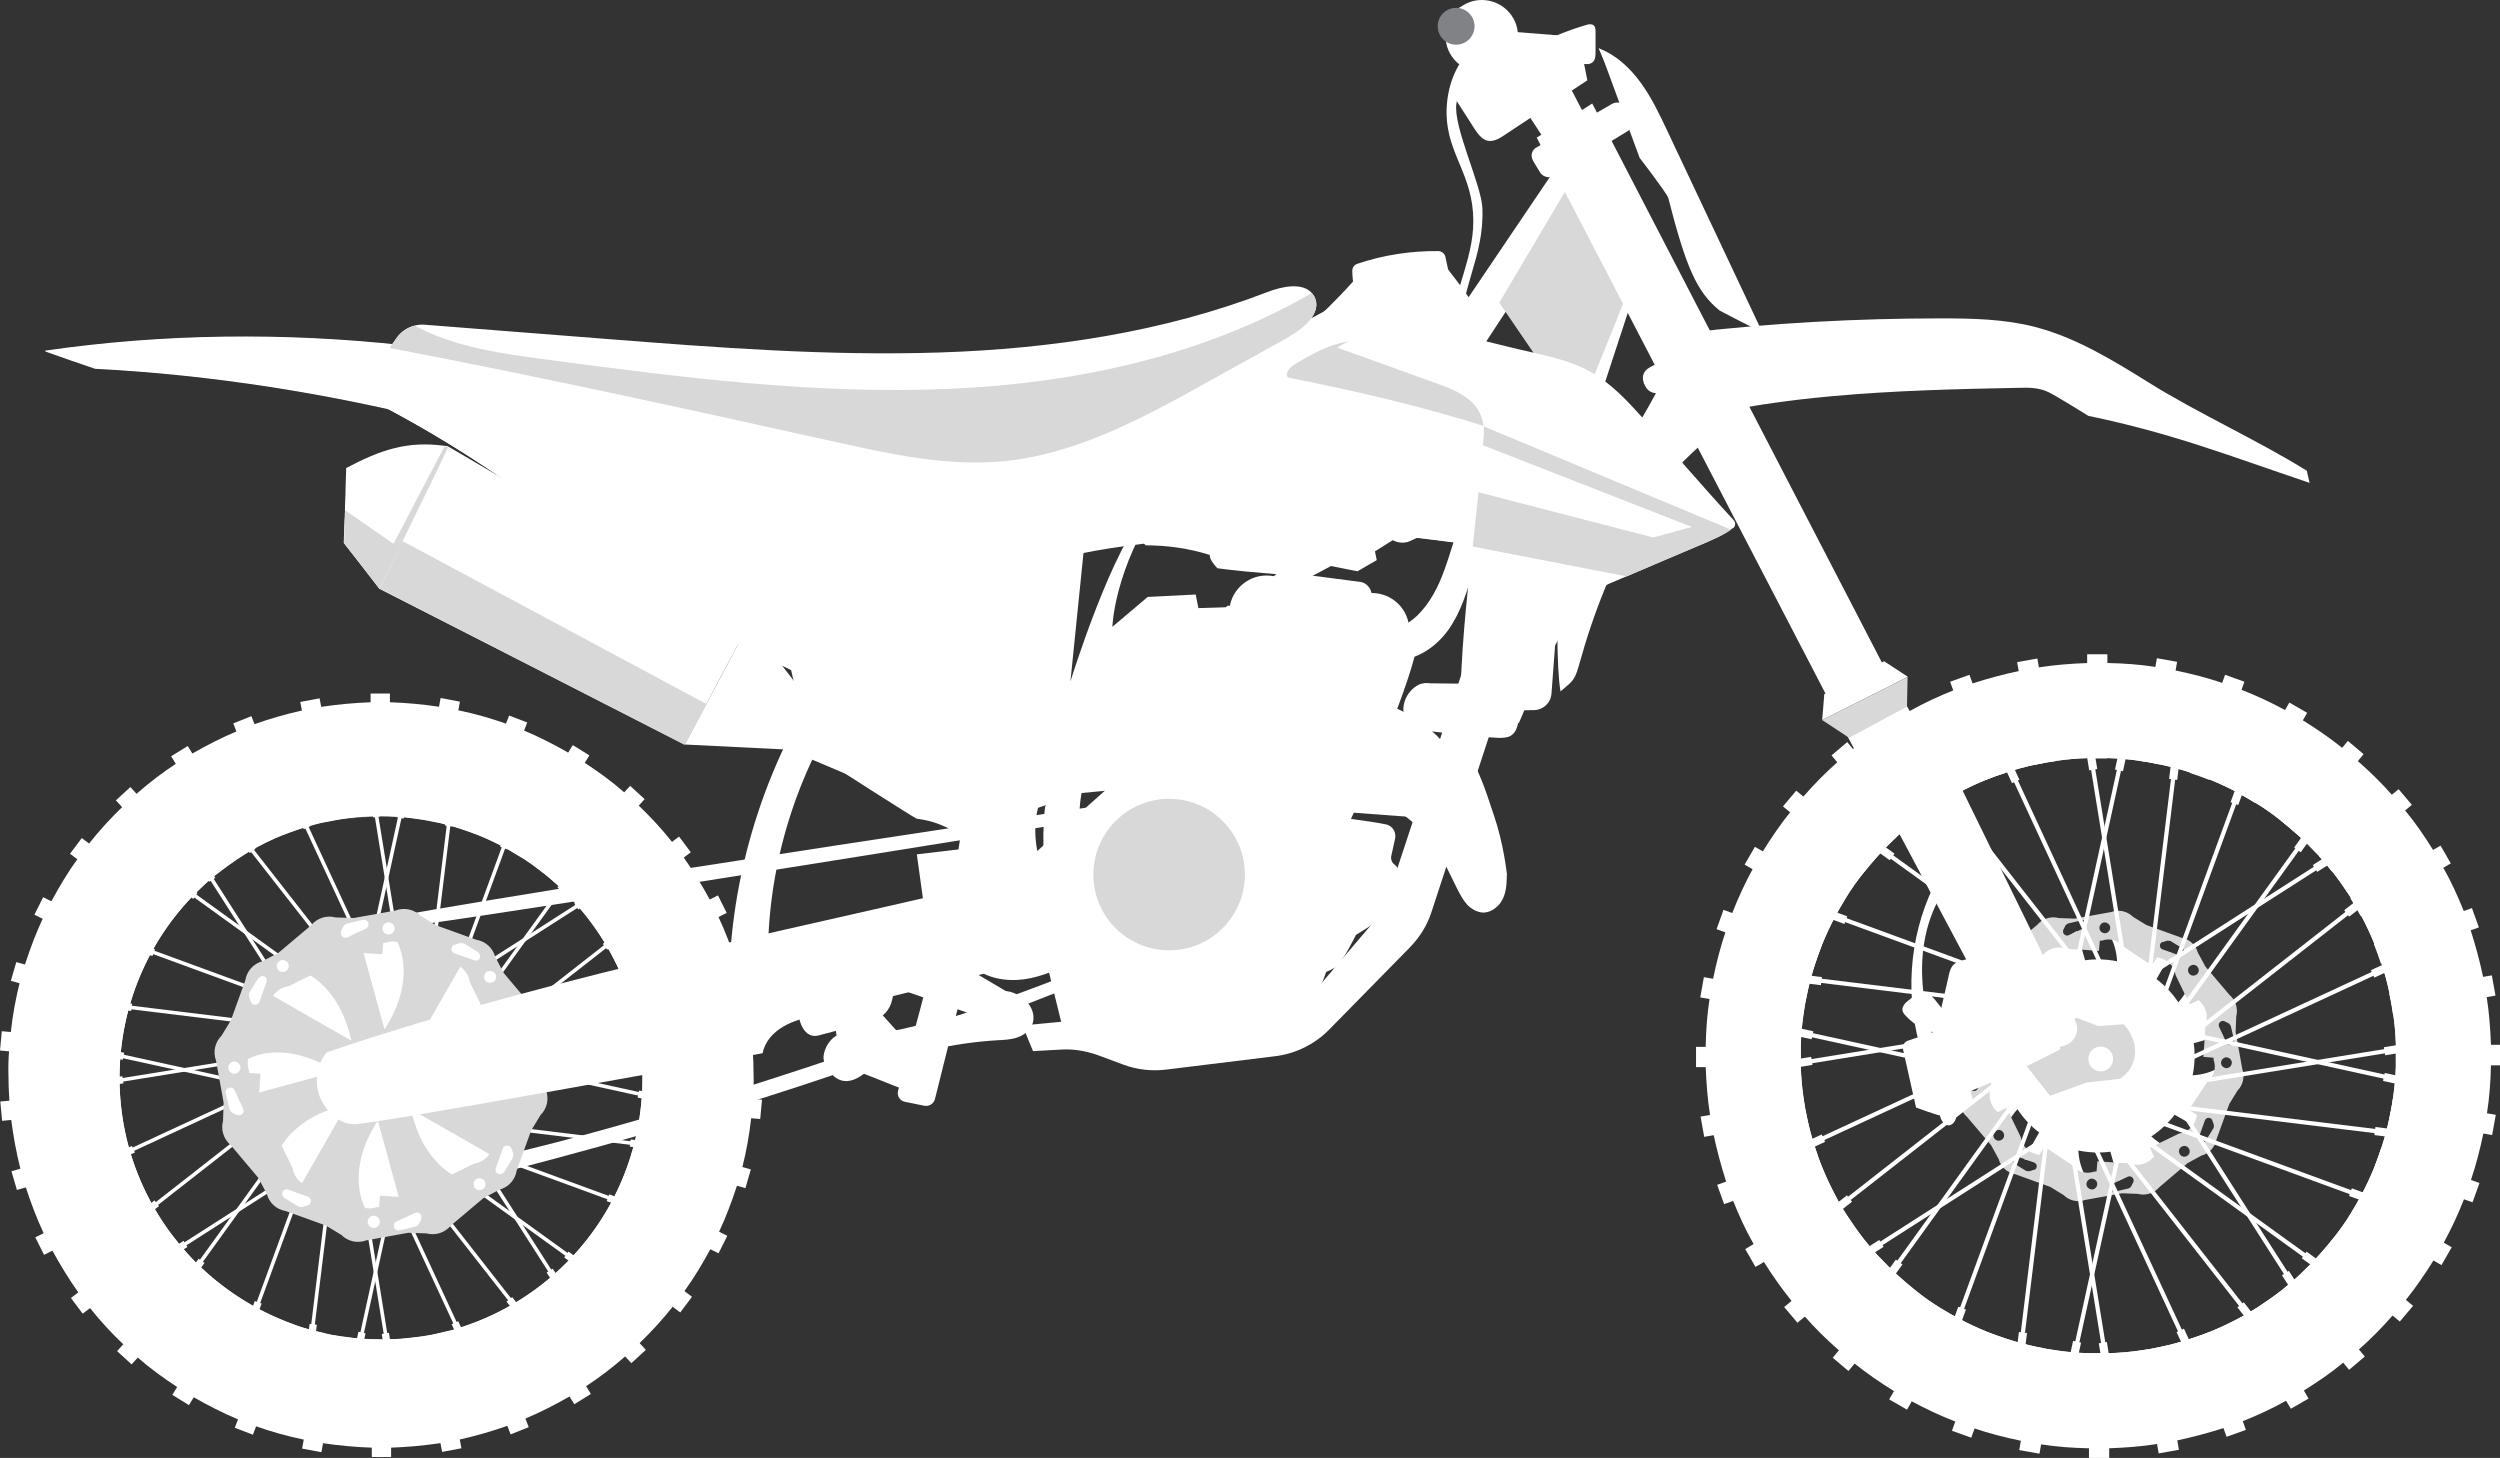 <?xml version="1.0" encoding="UTF-8"?>
<svg id="Layer_2" data-name="Layer 2" xmlns="http://www.w3.org/2000/svg" viewBox="0 0 82.84 48.31">
  <rect x="0" y="0" width="82.84" height="48.31" fill="#333333" stroke="none"/>
  <defs>
    <style>
      .cls-1 {
        fill: #808285;
      }

      .cls-1, .cls-2, .cls-3 {
        stroke-width: 0px;
      }

      .cls-2 {
        fill: #fff;
      }

      .cls-3 {
        fill: #d8d8d8;
      }
    </style>
  </defs>
  <g id="Layer_1-2" data-name="Layer 1">
    <g>
      <path class="cls-2" d="m14.66,38.69c6.97-1.18,22.19-6.77,22.59-7.2.32.05-.29.23-.47.51-.17.28-.51.39-.81.51-5.38,2.13-10.45,4.04-19.28,6.33-1.99.51-2.15.73-4.19.94.7-.24,2.6-1.25,2.15-1.1Z"/>
      <polygon class="cls-2" points="28.75 32.41 33.16 33.94 33.87 33.5 33.43 32.9 31.13 31.54 28.75 32.41"/>
      <path class="cls-2" d="m71.4,35.39c-.2-.09-.38-.19-.56-.31.73-.2,1.47-.4,2.2-.61.2-.06.41-.11.61-.17-.35-.61-.7-1.21-1.05-1.82-.05.16-.12.32-.21.46-.29.45-.76.79-1.27.99-.2.08-.41.14-.61.18.43-.76.86-1.51,1.29-2.27.05-.09.1-.18.15-.27-.68-.18-1.35-.36-2.02-.54.02.03.03.07.05.1.28.61.2,1.35-.07,1.97-.09.2-.19.38-.31.56-.2-.73-.4-1.47-.61-2.2-.06-.2-.11-.41-.17-.61-.61.35-1.21.7-1.82,1.05.16.05.32.12.46.21.45.29.79.76.99,1.27.08.2.14.41.18.61-.76-.43-1.51-.86-2.27-1.29-.09-.05-.18-.1-.27-.15-.18.67-.36,1.35-.54,2.02.03-.02.07-.03.1-.05.61-.28,1.35-.2,1.97.07.2.09.38.19.56.31-.73.2-1.47.4-2.2.61-.2.06-.41.11-.61.17.35.61.7,1.21,1.05,1.82.05-.16.12-.32.21-.46.29-.45.76-.79,1.27-.99.2-.08.41-.14.61-.18-.43.76-.86,1.51-1.29,2.27-.05.09-.1.18-.15.27.67.18,1.35.36,2.02.54-.02-.03-.03-.07-.05-.1-.28-.61-.2-1.35.07-1.97.09-.2.19-.38.31-.56.2.73.4,1.47.61,2.2.06.2.11.41.17.61.61-.35,1.21-.7,1.82-1.05-.16-.05-.32-.12-.46-.21-.45-.29-.79-.76-.99-1.27-.08-.2-.14-.41-.18-.61.76.43,1.51.86,2.27,1.29.09.05.18.1.27.15.18-.67.36-1.35.54-2.02-.03.02-.07.03-.1.05-.61.28-1.35.2-1.97-.07Z"/>
      <path class="cls-3" d="m74.3,35.42l-.22-1.22.02-.52c.07-.26-.02-.54-.22-.71l-.8-.94-.25-.46c-.07-.26-.28-.45-.55-.5l-1.16-.42-.44-.27c-.19-.19-.47-.25-.72-.16l-1.22.22-.52-.02c-.26-.07-.54.02-.71.22l-.94.8-.46.25c-.26.07-.45.28-.5.55l-.42,1.16-.27.44c-.19.19-.25.47-.16.72l.22,1.22-.02.52c-.07.26.02.54.22.71l.8.94.25.46c.07.26.28.45.55.5l1.16.42.44.27c.19.19.47.25.72.16l1.22-.22.52.02c.26.07.54-.02.71-.22l.94-.8.46-.25c.26-.07.45-.28.5-.55l.42-1.16.27-.44c.19-.19.25-.47.16-.72Zm-1.67-3.44c.09-.03.19.02.22.12.03.09-.02.19-.12.22-.09.03-.19-.02-.22-.12-.03-.09.02-.19.12-.22Zm-.97-.76l.15-.05s.08,0,.11.01l.41.25s.06.07.06.11c0,.04-.02.09-.06.11-.03.02-.08.02-.11.01l-.56-.2c-.12-.04-.12-.21,0-.25Zm-2.07-.56c.05-.09.15-.12.24-.07.09.05.12.15.07.24-.05.09-.15.12-.24.07-.09-.05-.12-.15-.07-.24Zm-1.22.15l.07-.14s.05-.06.09-.07l.47-.11c.09-.02.16.05.16.13,0,.01,0,.02,0,.03,0,.04-.04.07-.07.09l-.54.25c-.11.05-.23-.07-.18-.18Zm-1.74.85c.09-.03.19.02.22.12.03.09-.02.19-.12.22-.09.03-.19-.02-.22-.12-.03-.09.02-.19.12-.22Zm-.91.93l.25-.41s.07-.06.11-.06c.04,0,.09.02.11.06.02.03.02.08.01.11l-.2.56c-.04.12-.21.12-.25,0l-.05-.15s0-.08.01-.11Zm-.59,2.09c.05-.09.15-.12.24-.07.09.05.12.15.07.24-.05.09-.15.12-.24.07-.09-.05-.12-.15-.07-.24Zm.23,1.46l-.14-.07s-.06-.05-.07-.09l-.11-.47c-.02-.09.05-.16.13-.16.01,0,.02,0,.03,0,.04,0,.07.04.09.07l.25.54c.05.11-.07.23-.18.18Zm.92,1.65c-.09.03-.19-.02-.22-.12-.03-.09.02-.19.12-.22.09-.03.19.02.22.12.03.09-.02.19-.12.22Zm1.12.97l-.15.05s-.08,0-.11-.01l-.41-.25s-.06-.07-.06-.11c0-.04.02-.09.06-.11.03-.02.08-.02.11-.01l.56.2c.12.04.12.21,0,.25Zm2.07.56c-.05.09-.15.12-.24.07-.09-.05-.12-.15-.07-.24.05-.09.15-.12.24-.07.09.05.12.15.07.24Zm1.22-.15l-.07.14s-.05.06-.09.07l-.47.11c-.09.02-.16-.05-.16-.13,0-.01,0-.02,0-.03,0-.04.04-.07.07-.09l.54-.25c.11-.05.23.07.18.18Zm1.74-.85c-.09.03-.19-.02-.22-.12-.03-.09.02-.19.12-.22.09-.03.19.02.22.12.03.09-.02.19-.12.22Zm-.22-.76l-.64.31-.33.16.14.3-.05.04c-.19.21-.49.28-.76.18l-.52-.03-.55-.04-.03.34h-.07c-.11.04-.22.05-.33.03-.16-.03-.31-.11-.42-.25l-.9-.6-.19.28-.06-.03c-.09-.02-.18-.06-.26-.11-.15-.11-.25-.27-.28-.46l-.31-.64-.16-.33-.3.14-.04-.05c-.21-.19-.28-.49-.18-.76l.03-.52.04-.55-.34-.03v-.07c-.04-.11-.05-.22-.03-.33.03-.16.11-.31.25-.42l.6-.9-.28-.19.03-.06c.02-.09.06-.18.11-.26.11-.15.27-.25.46-.28l.64-.31.33-.16-.14-.3.05-.04c.19-.21.49-.28.76-.18l.52.03.55.04.03-.34h.07c.11-.04.22-.05.33-.03.16.03.31.12.42.25l.9.6.19-.28.06.03c.09.02.18.06.26.11.15.11.25.27.28.46l.31.64.16.33.3-.14.04.05c.21.19.28.49.18.76l-.03.52-.04.55.34.03v.07c.04.11.05.22.03.33-.03.16-.12.31-.25.42l-.6.9.28.19-.03.06c-.02.09-.06.18-.11.26-.11.15-.27.25-.46.28Zm1.13-.17l-.25.41s-.07.06-.11.06c-.04,0-.09-.02-.11-.06-.02-.03-.02-.08-.01-.11l.2-.56c.04-.12.21-.12.25,0l.05.15s0,.08-.01.11Zm.59-2.09c-.05.09-.15.12-.24.07-.09-.05-.12-.15-.07-.24.05-.09.15-.12.24-.07.09.05.12.15.07.24Zm-.03-.67s-.02,0-.03,0c-.04,0-.07-.04-.09-.07l-.25-.54c-.05-.11.07-.23.18-.18l.14.07s.06.05.07.09l.11.47c.02.09-.05.16-.13.16Z"/>
      <path class="cls-2" d="m69.89,44.86v3.45s-.67,0-.67,0v-3.45c.11,0,.22,0,.33,0s.23,0,.34,0Z"/>
      <path class="cls-2" d="m68.17,44.77l-.15.88-.39,2.23-.05.29-.67-.12.05-.29.39-2.23.15-.88c.22.05.45.09.67.12Z"/>
      <path class="cls-2" d="m66.49,44.39l-.3.84-.77,2.13-.1.28-.64-.23.1-.28.77-2.13.3-.84c.21.08.42.16.64.23Z"/>
      <path class="cls-2" d="m64.91,43.72l-.44.77-1.13,1.96-.15.26-.59-.34.15-.26,1.13-1.96.44-.77c.19.12.39.23.59.34Z"/>
      <path class="cls-2" d="m63.46,42.78l-.57.68-1.45,1.74-.19.23-.52-.44.19-.23,1.45-1.74.57-.68c.17.15.34.3.52.44Z"/>
      <path class="cls-2" d="m62.2,41.61l-.68.57-1.73,1.46-.23.19-.44-.52.23-.19,1.73-1.46.68-.57c.14.18.29.35.44.52Z"/>
      <path class="cls-2" d="m61.16,40.24l-.77.45-1.96,1.14-.26.15-.34-.59.25-.15,1.96-1.14.77-.45c.11.2.22.4.34.59Z"/>
      <path class="cls-2" d="m60.38,38.71l-.84.31-2.13.78-.28.1-.23-.64.28-.1,2.13-.78.84-.31c.07.22.15.43.23.64Z"/>
      <path class="cls-2" d="m59.87,37.06l-.88.16-2.23.4-.29.05-.12-.67.29-.05,2.23-.4.88-.16c.03.23.07.45.12.67Z"/>
      <path class="cls-2" d="m59.65,35.02c0,.11,0,.23,0,.34h-3.45s0-.67,0-.67h3.45c0,.11,0,.22,0,.33Z"/>
      <path class="cls-2" d="m59.86,32.97c-.05.22-.09.45-.12.67l-.88-.15-2.23-.39-.29-.05.12-.67.29.05,2.23.39.88.15Z"/>
      <path class="cls-2" d="m60.36,31.32c-.08.21-.16.42-.23.64l-.84-.3-2.13-.77-.28-.1.23-.64.28.1,2.13.77.84.3Z"/>
      <path class="cls-2" d="m61.14,29.78c-.12.19-.23.39-.34.59l-.77-.44-1.96-1.13-.26-.15.34-.59.26.15,1.96,1.13.77.44Z"/>
      <path class="cls-2" d="m62.17,28.41c-.15.17-.3.34-.44.52l-.68-.57-1.74-1.45-.23-.19.44-.52.23.19,1.74,1.45.68.57Z"/>
      <path class="cls-2" d="m63.43,27.23c-.18.14-.35.29-.52.44l-.57-.68-1.46-1.73-.19-.23.52-.44.19.23,1.46,1.73.57.68Z"/>
      <path class="cls-2" d="m64.87,26.29c-.2.11-.4.22-.59.34l-.45-.77-1.14-1.96-.15-.26.59-.34.15.26,1.14,1.96.45.77Z"/>
      <path class="cls-2" d="m66.45,25.61c-.22.07-.43.15-.64.23l-.31-.84-.78-2.13-.1-.28.64-.23.1.28.78,2.13.31.84Z"/>
      <path class="cls-2" d="m68.12,25.22c-.23.03-.45.07-.67.12l-.16-.88-.4-2.23-.05-.29.67-.12.05.29.4,2.23.16.88Z"/>
      <path class="cls-2" d="m69.83,21.68v3.45c-.11,0-.22,0-.33,0s-.23,0-.34,0v-3.45s.67,0,.67,0Z"/>
      <path class="cls-2" d="m72.14,21.93l-.05.29-.39,2.23-.15.88c-.22-.05-.45-.09-.67-.12l.15-.88.39-2.23.05-.29.67.12Z"/>
      <path class="cls-2" d="m74.37,22.59l-.1.28-.77,2.13-.3.84c-.21-.08-.42-.16-.64-.23l.3-.84.77-2.13.1-.28.64.23Z"/>
      <path class="cls-2" d="m76.45,23.62l-.15.26-1.13,1.96-.44.77c-.19-.12-.39-.23-.59-.34l.44-.77,1.13-1.96.15-.26.59.34Z"/>
      <path class="cls-2" d="m78.32,24.99l-.19.23-1.45,1.74-.57.68c-.17-.15-.34-.3-.52-.44l.57-.68,1.45-1.74.19-.23.52.44Z"/>
      <path class="cls-2" d="m79.92,26.67l-.23.19-1.73,1.46-.68.57c-.14-.18-.29-.35-.44-.52l.68-.57,1.73-1.46.23-.19.44.52Z"/>
      <path class="cls-2" d="m81.21,28.61l-.26.15-1.96,1.14-.77.45c-.11-.2-.22-.4-.34-.59l.77-.45,1.96-1.14.26-.15.34.59Z"/>
      <path class="cls-2" d="m82.14,30.73l-.28.1-2.13.78-.84.31c-.07-.22-.15-.43-.23-.64l.84-.31,2.13-.78.28-.1.23.64Z"/>
      <path class="cls-2" d="m82.69,32.99l-.29.05-2.23.4-.88.16c-.03-.23-.07-.45-.12-.67l.88-.16,2.23-.4.29-.05.12.67Z"/>
      <path class="cls-2" d="m82.84,34.62v.68s-3.45,0-3.45,0c0-.11,0-.23,0-.34,0-.11,0-.23,0-.34h3.45Z"/>
      <path class="cls-2" d="m82.7,36.94l-.12.67-.29-.05-2.23-.39-.88-.15c.05-.22.09-.45.12-.67l.88.15,2.23.39.29.05Z"/>
      <path class="cls-2" d="m82.16,39.2l-.23.64-.28-.1-2.13-.77-.84-.3c.08-.21.16-.42.23-.64l.84.3,2.13.77.28.1Z"/>
      <path class="cls-2" d="m81.24,41.33l-.34.59-.26-.15-1.96-1.13-.77-.44c.12-.19.23-.39.34-.59l.77.44,1.96,1.13.26.15Z"/>
      <path class="cls-2" d="m79.96,43.27l-.44.52-.23-.19-1.74-1.45-.68-.57c.15-.17.3-.34.44-.52l.68.57,1.74,1.45.23.19Z"/>
      <path class="cls-2" d="m78.36,44.95l-.52.44-.19-.23-1.46-1.73-.57-.68c.18-.14.35-.29.52-.44l.57.68,1.46,1.73.19.23Z"/>
      <path class="cls-2" d="m76.5,46.34l-.59.34-.15-.25-1.14-1.96-.45-.77c.2-.11.4-.22.59-.34l.45.77,1.14,1.96.15.26Z"/>
      <path class="cls-2" d="m74.42,47.38l-.64.23-.1-.28-.78-2.13-.31-.84c.22-.07.43-.15.64-.23l.31.84.78,2.13.1.28Z"/>
      <path class="cls-2" d="m72.2,48.04l-.67.12-.05-.29-.4-2.23-.16-.88c.23-.03.45-.07.67-.12l.16.88.4,2.23.05.29Z"/>
      <path class="cls-2" d="m82.54,34.62c-.02-.54-.06-1.07-.14-1.58-.03-.23-.07-.45-.12-.67-.11-.52-.25-1.04-.41-1.54-.07-.22-.15-.43-.23-.64-.2-.5-.42-.98-.68-1.44-.11-.2-.22-.4-.34-.59-.28-.45-.58-.89-.92-1.3-.14-.18-.29-.35-.44-.52-.35-.4-.73-.77-1.13-1.12-.17-.15-.34-.3-.52-.44-.41-.33-.85-.63-1.3-.91-.19-.12-.39-.23-.59-.34-.46-.25-.95-.48-1.44-.67-.21-.08-.42-.16-.64-.23-.5-.17-1.01-.3-1.54-.41-.22-.04-.45-.08-.67-.12-.52-.08-1.05-.12-1.58-.13-.11,0-.23,0-.34,0-.11,0-.23,0-.34,0-.54.02-1.07.06-1.58.14-.23.03-.45.07-.67.12-.52.11-1.04.25-1.54.41-.22.07-.43.15-.64.23-.5.2-.98.42-1.44.68-.2.11-.4.22-.59.34-.45.28-.89.59-1.3.92-.18.14-.35.29-.52.44-.4.35-.77.73-1.12,1.13-.15.17-.3.34-.44.52-.33.41-.63.85-.91,1.3-.12.19-.23.39-.34.59-.25.46-.48.95-.67,1.44-.08.21-.16.42-.23.64-.17.5-.3,1.01-.41,1.54-.04.22-.08.45-.12.67-.08.52-.12,1.05-.13,1.58,0,.11,0,.23,0,.34,0,.11,0,.23,0,.34.02.54.06,1.07.14,1.58.03.23.07.45.12.67.11.52.25,1.04.41,1.54.07.22.15.43.23.64.2.5.42.98.68,1.44.11.2.22.4.34.59.28.45.59.89.92,1.3.14.18.29.35.44.52.35.4.73.77,1.13,1.12.17.15.35.3.52.44.41.33.85.63,1.3.91.19.12.39.23.59.34.46.25.95.48,1.44.67.21.08.42.16.64.23.5.17,1.01.3,1.54.41.22.04.45.08.67.12.52.08,1.05.12,1.58.13.11,0,.23,0,.34,0,.11,0,.23,0,.34,0,.54-.02,1.07-.06,1.58-.14.23-.03.45-.07.67-.12.52-.11,1.04-.25,1.54-.41.22-.07.43-.15.64-.23.5-.2.98-.42,1.44-.68.2-.11.4-.22.59-.34.45-.28.89-.58,1.3-.92.18-.14.35-.29.52-.44.4-.35.77-.73,1.12-1.13.15-.17.3-.34.44-.52.33-.41.63-.85.91-1.3.12-.19.23-.39.34-.59.25-.46.48-.95.67-1.44.08-.21.16-.42.23-.64.17-.5.3-1.01.41-1.54.04-.22.08-.45.12-.67.08-.52.12-1.05.13-1.58,0-.11,0-.23,0-.34,0-.11,0-.23,0-.34Zm-3.15.35c0,.11,0,.23,0,.34-.01.35-.04.7-.09,1.04-.03.23-.07.45-.12.67-.07.34-.16.68-.27,1.01-.07.22-.15.43-.23.64-.13.32-.28.64-.44.94-.11.2-.22.4-.34.59-.18.3-.38.58-.6.85-.14.18-.29.35-.44.52-.23.26-.48.5-.73.74-.17.15-.34.3-.52.44h0c-.27.21-.56.41-.85.6-.19.12-.39.24-.59.34-.3.16-.62.31-.94.44-.21.09-.42.16-.64.23-.33.11-.66.2-1,.27-.22.05-.44.09-.67.12-.34.05-.69.08-1.04.09-.11,0-.23,0-.34,0-.11,0-.23,0-.34,0-.35-.01-.7-.04-1.04-.09-.23-.03-.45-.07-.67-.12-.34-.07-.68-.16-1.01-.27-.22-.07-.43-.15-.64-.23-.32-.13-.64-.28-.94-.44-.2-.11-.4-.22-.59-.34-.3-.18-.58-.38-.85-.6h0c-.18-.14-.35-.29-.52-.44-.26-.23-.5-.48-.74-.73-.15-.17-.3-.34-.44-.52-.21-.27-.41-.56-.6-.85-.12-.19-.24-.39-.34-.59-.16-.3-.31-.62-.44-.94-.09-.21-.16-.42-.23-.64-.11-.33-.2-.66-.27-1-.05-.22-.09-.44-.12-.67-.05-.34-.08-.69-.09-1.04,0-.11,0-.23,0-.34,0-.11,0-.23,0-.34.01-.35.04-.7.09-1.04.03-.23.07-.45.12-.67.07-.34.16-.68.27-1.01.07-.22.15-.43.23-.64.13-.32.28-.64.44-.94.11-.2.22-.4.34-.59.18-.3.38-.58.6-.85.14-.18.29-.35.44-.52.23-.26.48-.5.73-.74.17-.15.34-.3.52-.44h0c.27-.21.56-.41.85-.6.19-.12.39-.24.59-.34.3-.16.62-.31.94-.44.21-.09.42-.16.64-.23.33-.11.66-.2,1-.27.22-.05.44-.09.67-.12.34-.05.69-.08,1.04-.09.11,0,.23,0,.34,0,.11,0,.23,0,.34,0,.35.01.7.04,1.04.09.23.03.45.07.67.12.34.07.68.16,1.01.27.22.07.43.15.64.23.32.13.64.28.94.44.2.11.4.22.59.34.3.18.58.38.85.6h0c.18.14.35.29.52.44.26.23.5.48.74.73.15.17.3.34.44.52.21.27.41.56.6.85.12.19.24.39.34.59.16.3.31.62.44.94.09.21.16.42.23.64.11.33.2.66.27,1,.05.22.09.44.12.67.05.34.08.69.09,1.04,0,.11,0,.23,0,.34Z"/>
      <path class="cls-2" d="m80.27,34.63c-.01-.4-.05-.8-.11-1.19-.03-.23-.07-.45-.12-.67-.08-.39-.19-.78-.31-1.15-.07-.22-.15-.43-.23-.64-.15-.37-.32-.73-.51-1.08-.11-.2-.22-.4-.34-.59-.21-.34-.44-.67-.69-.98-.14-.18-.29-.35-.44-.52-.27-.3-.55-.58-.85-.84-.17-.15-.34-.3-.52-.44-.31-.25-.64-.47-.98-.68-.19-.12-.39-.23-.59-.34-.35-.19-.71-.36-1.08-.5-.21-.08-.42-.16-.64-.23-.38-.12-.76-.23-1.16-.31-.22-.05-.45-.08-.67-.12-.39-.05-.79-.09-1.19-.1-.11,0-.23,0-.34,0-.11,0-.23,0-.34,0-.4.01-.8.05-1.19.11-.23.03-.45.07-.67.12-.39.08-.78.19-1.15.31-.22.07-.43.15-.64.23-.37.15-.73.32-1.08.51-.2.11-.4.22-.59.34-.34.21-.66.44-.98.69-.18.14-.35.29-.52.44-.3.27-.58.55-.84.85-.15.17-.3.34-.44.52-.25.31-.47.64-.68.98-.12.19-.23.39-.34.59-.19.35-.36.71-.5,1.08-.08.21-.16.42-.23.64-.12.38-.23.76-.31,1.16-.05.22-.08.45-.12.67-.05.39-.09.79-.1,1.19,0,.11,0,.23,0,.34,0,.11,0,.23,0,.34.01.4.05.8.11,1.19.03.23.07.45.12.67.08.39.19.78.31,1.15.07.22.15.43.23.64.15.37.32.73.51,1.08.11.2.22.4.34.59.21.34.44.67.69.98.14.18.29.35.44.52.27.3.55.58.85.84.17.15.34.3.52.44.31.25.64.47.98.68.19.12.39.23.59.34.35.19.71.36,1.08.5.21.08.42.16.64.23.38.12.76.23,1.16.31.22.05.45.08.67.12.39.05.79.09,1.19.1.11,0,.23,0,.34,0s.23,0,.34,0c.4-.01.8-.05,1.19-.11.23-.03.45-.07.67-.12.39-.08.78-.19,1.15-.31.22-.07.43-.15.64-.23.37-.15.73-.32,1.08-.51.2-.11.4-.22.59-.34.34-.21.66-.44.98-.69.18-.14.35-.29.52-.44.3-.27.58-.55.84-.85.15-.17.3-.34.44-.52.25-.31.47-.64.68-.98.12-.19.23-.39.34-.59.19-.35.36-.71.5-1.08.08-.21.16-.42.23-.64.12-.38.23-.76.31-1.16.05-.22.08-.45.12-.67.05-.39.09-.79.1-1.19,0-.11,0-.23,0-.34,0-.11,0-.23,0-.34Zm-.97,1.72c-.03.23-.07.45-.12.67-.07.34-.16.68-.27,1.01-.07.22-.15.43-.23.64-.13.32-.28.64-.44.94-.11.2-.22.4-.34.59-.18.3-.38.58-.6.85-.14.18-.29.35-.44.52-.23.26-.48.5-.73.74-.17.15-.34.3-.52.44h0c-.27.21-.56.41-.85.6-.19.12-.39.24-.59.34-.3.16-.62.31-.94.44-.21.09-.42.16-.64.23-.33.11-.66.2-1,.27-.22.05-.44.09-.67.12-.34.05-.69.08-1.04.09-.11,0-.23,0-.34,0-.11,0-.23,0-.34,0-.35-.01-.7-.04-1.04-.09-.23-.03-.45-.07-.67-.12-.34-.07-.68-.16-1.01-.27-.22-.07-.43-.15-.64-.23-.32-.13-.64-.28-.94-.44-.2-.11-.4-.22-.59-.34-.3-.18-.58-.38-.85-.6h0c-.18-.14-.35-.29-.52-.44-.26-.23-.5-.48-.74-.73-.15-.17-.3-.34-.44-.52-.21-.27-.41-.56-.6-.85-.12-.19-.24-.39-.34-.59-.16-.3-.31-.62-.44-.94-.09-.21-.16-.42-.23-.64-.11-.33-.2-.66-.27-1-.05-.22-.09-.44-.12-.67-.05-.34-.08-.69-.09-1.04,0-.11,0-.23,0-.34,0-.11,0-.23,0-.34.01-.35.04-.7.09-1.04.03-.23.07-.45.12-.67.07-.34.16-.68.27-1.01.07-.22.15-.43.23-.64.13-.32.28-.64.44-.94.11-.2.22-.4.34-.59.18-.3.38-.58.6-.85.14-.18.29-.35.44-.52.23-.26.48-.5.73-.74.17-.15.34-.3.52-.44h0c.27-.21.56-.41.85-.6.19-.12.39-.24.59-.34.3-.16.62-.31.94-.44.21-.09.42-.16.64-.23.33-.11.66-.2,1-.27.22-.05.44-.09.67-.12.34-.05.69-.08,1.04-.09.11,0,.23,0,.34,0,.11,0,.23,0,.34,0,.35.01.7.04,1.04.09.23.03.45.07.67.12.34.07.68.16,1.01.27.22.07.43.15.64.23.32.13.64.28.94.44.2.11.4.22.59.34.3.18.58.38.85.6h0c.18.14.35.29.52.44.26.23.5.48.74.73.15.17.3.34.44.52.21.27.41.56.6.85.12.19.24.39.34.59.16.3.31.62.44.94.09.21.16.42.23.64.11.33.2.66.27,1,.05.22.09.44.12.67.05.34.08.69.09,1.04,0,.11,0,.23,0,.34,0,.11,0,.23,0,.34-.01.35-.04.7-.09,1.04Z"/>
      <rect class="cls-2" x="73.77" y="27.04" width=".14" height="7.16" transform="translate(87.86 109.32) rotate(-122.63)"/>
      <rect class="cls-2" x="76.79" y="28.39" width=".27" height=".52" transform="translate(94.28 108.87) rotate(-122.63)"/>
      <rect class="cls-2" x="75.6" y="31.37" width=".14" height="7.16" transform="translate(25.32 101.37) rotate(-77.63)"/>
      <rect class="cls-2" x="79.11" y="35.48" width=".27" height=".52" transform="translate(27.36 105.49) rotate(-77.63)"/>
      <rect class="cls-2" x="73.83" y="35.73" width=".14" height="7.16" transform="translate(-9.53 46.05) rotate(-32.63)"/>
      <rect class="cls-2" x="75.73" y="42.13" width=".27" height=".52" transform="translate(-10.88 47.61) rotate(-32.63)"/>
      <rect class="cls-2" x="69.5" y="37.56" width=".14" height="7.16" transform="translate(10.42 -13.94) rotate(12.37)"/>
      <rect class="cls-2" x="68.64" y="44.45" width=".27" height=".52" transform="translate(11.17 -13.69) rotate(12.37)"/>
      <rect class="cls-2" x="65.14" y="35.79" width=".14" height="7.16" transform="translate(63.2 -36.78) rotate(57.37)"/>
      <rect class="cls-2" x="61.99" y="41.08" width=".27" height=".52" transform="translate(63.44 -33.27) rotate(57.37)"/>
      <rect class="cls-2" x="63.31" y="31.46" width=".14" height="7.16" transform="translate(111.18 -19.37) rotate(102.37)"/>
      <rect class="cls-2" x="59.67" y="33.99" width=".27" height=".52" transform="translate(106.07 -16.83) rotate(102.37)"/>
      <rect class="cls-2" x="65.08" y="27.1" width=".14" height="7.16" transform="translate(136.56 21.38) rotate(147.37)"/>
      <rect class="cls-2" x="63.04" y="27.33" width=".27" height=".52" transform="translate(131.26 16.76) rotate(147.37)"/>
      <rect class="cls-2" x="69.41" y="25.27" width=".14" height="7.16" transform="translate(131.17 71.92) rotate(-167.63)"/>
      <rect class="cls-2" x="70.13" y="25.01" width=".27" height=".52" transform="translate(133.49 65.01) rotate(-167.63)"/>
      <rect class="cls-2" x="68.16" y="25.41" width=".14" height="7.16" transform="translate(142.33 26.59) rotate(155.13)"/>
      <rect class="cls-2" x="66.56" y="25.41" width=".27" height=".52" transform="translate(137.99 20.9) rotate(155.13)"/>
      <rect class="cls-2" x="64.3" y="28.08" width=".14" height="7.16" transform="translate(116.24 -17.88) rotate(110.13)"/>
      <rect class="cls-2" x="60.79" y="30.14" width=".27" height=".52" transform="translate(110.43 -16.34) rotate(110.13)"/>
      <rect class="cls-2" x="63.45" y="32.71" width=".14" height="7.16" transform="translate(69.72 -36.61) rotate(65.13)"/>
      <rect class="cls-2" x="60.06" y="37.57" width=".27" height=".52" transform="translate(69.19 -32.7) rotate(65.13)"/>
      <rect class="cls-2" x="66.12" y="36.57" width=".14" height="7.16" transform="translate(17.86 -20.33) rotate(20.13)"/>
      <rect class="cls-2" x="64.79" y="43.33" width=".27" height=".52" transform="translate(18.97 -19.68) rotate(20.13)"/>
      <rect class="cls-2" x="70.74" y="37.42" width=".14" height="7.16" transform="translate(-10.68 33.59) rotate(-24.87)"/>
      <rect class="cls-2" x="72.22" y="44.06" width=".27" height=".52" transform="translate(-11.93 34.54) rotate(-24.87)"/>
      <rect class="cls-2" x="74.61" y="34.75" width=".14" height="7.16" transform="translate(13 95.26) rotate(-69.87)"/>
      <rect class="cls-2" x="77.99" y="39.33" width=".27" height=".52" transform="translate(14.07 99.32) rotate(-69.87)"/>
      <rect class="cls-2" x="75.46" y="30.13" width=".14" height="7.16" transform="translate(76.72 116.4) rotate(-114.87)"/>
      <rect class="cls-2" x="78.72" y="31.9" width=".27" height=".52" transform="translate(82.84 117.23) rotate(-114.87)"/>
      <rect class="cls-2" x="72.79" y="26.26" width=".14" height="7.16" transform="translate(131 82.92) rotate(-159.87)"/>
      <rect class="cls-2" x="73.98" y="26.14" width=".27" height=".52" transform="translate(134.63 76.68) rotate(-159.87)"/>
      <rect class="cls-2" x="65.39" y="26.81" width=".14" height="7.16" transform="translate(128.4 -4.92) rotate(125.8)"/>
      <rect class="cls-2" x="62.35" y="27.99" width=".27" height=".52" transform="translate(121.95 -5.91) rotate(125.8)"/>
      <rect class="cls-2" x="63.33" y="31.04" width=".14" height="7.16" transform="translate(87.43 -33.5) rotate(80.8)"/>
      <rect class="cls-2" x="59.64" y="34.94" width=".27" height=".52" transform="translate(84.97 -29.44) rotate(80.8)"/>
      <rect class="cls-2" x="64.85" y="35.48" width=".14" height="7.16" transform="translate(35.11 -30.6) rotate(35.8)"/>
      <rect class="cls-2" x="62.64" y="41.77" width=".27" height=".52" transform="translate(36.45 -28.78) rotate(35.8)"/>
      <rect class="cls-2" x="69.08" y="37.54" width=".14" height="7.16" transform="translate(-5.69 11.58) rotate(-9.2)"/>
      <rect class="cls-2" x="69.59" y="44.48" width=".27" height=".52" transform="translate(-6.26 11.73) rotate(-9.2)"/>
      <rect class="cls-2" x="73.52" y="36.02" width=".14" height="7.16" transform="translate(-1.57 76.12) rotate(-54.2)"/>
      <rect class="cls-2" x="76.43" y="41.48" width=".27" height=".52" transform="translate(-2.08 79.42) rotate(-54.2)"/>
      <rect class="cls-2" x="75.58" y="31.79" width=".14" height="7.16" transform="translate(52.83 115.71) rotate(-99.2)"/>
      <rect class="cls-2" x="79.13" y="34.53" width=".27" height=".52" transform="translate(57.6 118.6) rotate(-99.2)"/>
      <rect class="cls-2" x="74.06" y="27.35" width=".14" height="7.16" transform="translate(116.15 99.37) rotate(-144.2)"/>
      <rect class="cls-2" x="76.13" y="27.7" width=".27" height=".52" transform="translate(121.78 95.24) rotate(-144.2)"/>
      <rect class="cls-2" x="69.83" y="25.29" width=".14" height="7.16" transform="translate(143.52 46.18) rotate(170.8)"/>
      <rect class="cls-2" x="69.18" y="24.99" width=".27" height=".52" transform="translate(141.78 39.09) rotate(170.8)"/>
      <rect class="cls-2" x="71.53" y="25.63" width=".14" height="7.16" transform="translate(139.12 66.89) rotate(-173.03)"/>
      <rect class="cls-2" x="71.9" y="25.32" width=".27" height=".52" transform="translate(140.44 59.7) rotate(-173.03)"/>
      <rect class="cls-2" x="66.83" y="25.86" width=".14" height="7.16" transform="translate(137.73 11.41) rotate(141.97)"/>
      <rect class="cls-2" x="64.51" y="26.3" width=".27" height=".52" transform="translate(131.92 7.64) rotate(141.97)"/>
      <rect class="cls-2" x="63.67" y="29.34" width=".14" height="7.16" transform="translate(104.15 -26.36) rotate(96.97)"/>
      <rect class="cls-2" x="59.97" y="32.22" width=".27" height=".52" transform="translate(99.63 -23.24) rotate(96.97)"/>
      <rect class="cls-2" x="63.9" y="34.04" width=".14" height="7.16" transform="translate(54.18 -35.95) rotate(51.97)"/>
      <rect class="cls-2" x="60.95" y="39.62" width=".27" height=".52" transform="translate(54.86 -32.81) rotate(51.97)"/>
      <rect class="cls-2" x="67.38" y="37.2" width=".14" height="7.16" transform="translate(5.44 -7.88) rotate(6.97)"/>
      <rect class="cls-2" x="66.87" y="44.15" width=".27" height=".52" transform="translate(5.88 -7.8) rotate(6.97)"/>
      <rect class="cls-2" x="72.08" y="36.97" width=".14" height="7.16" transform="translate(-9.66 53.06) rotate(-38.03)"/>
      <rect class="cls-2" x="74.27" y="43.17" width=".27" height=".52" transform="translate(-10.96 55.07) rotate(-38.03)"/>
      <rect class="cls-2" x="75.24" y="33.49" width=".14" height="7.16" transform="translate(29.38 107.32) rotate(-83.03)"/>
      <rect class="cls-2" x="78.81" y="37.25" width=".27" height=".52" transform="translate(32.14 111.32) rotate(-83.03)"/>
      <rect class="cls-2" x="75.01" y="28.79" width=".14" height="7.16" transform="translate(95.84 111.45) rotate(-128.03)"/>
      <rect class="cls-2" x="77.83" y="29.85" width=".27" height=".52" transform="translate(102.28 110.07) rotate(-128.03)"/>
      <circle class="cls-2" cx="69.52" cy="34.99" r="3.2"/>
      <circle class="cls-2" cx="69.52" cy="34.99" r="2.53"/>
      <path class="cls-2" d="m14.82,15.79c-.05.22-.12.46-.21.7-.12.33-.27.67-.46,1.01,0,.02-.02.03-.03.05h0c-.4.73-.94,1.44-1.55,1.96-.39-.51-.78-1.01-1.18-1.52.01-.35.02-.7.04-1.04,0-.02,0-.03,0-.05,0-.23.02-.46.02-.69,0-.23.02-.46.02-.7,1.15-.61,2.03-.9,3.24-.74.05,0,.09.01.14.02.05.26.03.6-.05.98Z"/>
      <path class="cls-3" d="m14.82,15.79l-.27.7-.4,1.02-.02.05h0c-.4.73-.94,1.44-1.55,1.96-.39-.51-.78-1.01-1.18-1.52.01-.35.02-.7.04-1.04,0-.02,0-.03,0-.05l.1.07,1.5,1.04.35-.67.48-.92.86-1.64s.09.01.14.02c.05.26.03.6-.05.98Z"/>
      <path class="cls-2" d="m9.86,32.05c.6-.63,2.26-1.18,3.44-1.33,3.11-.37,26.17-4.11,26.17-4.11.05-.25-.22-.33-.22-.33,0,0-21.39,3.14-27.99,4.42-1.68.33-3.01,2.16-2.77,3.86.67-1.21.88-1.99,1.38-2.5Z"/>
      <circle class="cls-2" cx="12.62" cy="35.63" r="5.23"/>
      <path class="cls-2" d="m12.64,44.41c.11,0,.22,0,.32,0v3.87s-.64,0-.64,0v-3.87c.1,0,.21,0,.32,0Z"/>
      <path class="cls-2" d="m10.71,44.2c.21.05.42.09.64.12l-.7,3.8-.64-.12.7-3.8Z"/>
      <path class="cls-2" d="m9.17,43.7c.2.08.4.16.6.23l-1.39,3.61-.6-.23,1.39-3.61Z"/>
      <path class="cls-2" d="m7.74,42.93c.18.12.36.23.55.34l-2.03,3.29-.55-.34,2.03-3.29Z"/>
      <path class="cls-2" d="m6.48,41.91c.15.15.31.3.48.44l-2.6,2.86-.48-.44,2.6-2.86Z"/>
      <path class="cls-2" d="m5.43,40.67c.12.18.25.35.39.52l-3.08,2.34-.39-.52,3.08-2.34Z"/>
      <path class="cls-2" d="m4.63,39.27c.09.2.19.39.29.58l-3.46,1.73-.29-.58,3.46-1.73Z"/>
      <path class="cls-2" d="m4.1,37.74c.05.21.11.42.18.62l-3.72,1.07-.18-.62,3.72-1.07Z"/>
      <path class="cls-2" d="m3.86,36.13c.01.22.03.43.06.64l-3.85.37-.06-.64,3.85-.37Z"/>
      <path class="cls-2" d="m.06,34.17l3.85.35c-.03.21-.05.43-.06.64l-3.85-.35.06-.64Z"/>
      <path class="cls-2" d="m.54,31.88l3.72,1.05c-.07.2-.12.41-.18.62l-3.72-1.05.18-.62Z"/>
      <path class="cls-2" d="m1.43,29.73l3.47,1.72c-.1.19-.2.38-.29.58l-3.47-1.72.29-.58Z"/>
      <path class="cls-2" d="m2.71,27.77l3.09,2.32c-.14.17-.27.34-.39.52l-3.09-2.32.39-.52Z"/>
      <path class="cls-2" d="m4.32,26.08l2.61,2.85c-.16.14-.32.29-.48.44l-2.61-2.85.48-.44Z"/>
      <path class="cls-2" d="m6.22,24.72l2.04,3.28c-.19.11-.37.22-.55.34l-2.04-3.28.55-.34Z"/>
      <path class="cls-2" d="m8.33,23.73l1.4,3.6c-.2.07-.41.15-.6.24h0l-1.4-3.6.6-.24Z"/>
      <path class="cls-2" d="m10.59,23.14l.72,3.8c-.21.03-.43.07-.64.12l-.72-3.8.64-.12Z"/>
      <path class="cls-2" d="m12.92,22.98v3.87c-.1,0-.21,0-.32,0-.11,0-.22,0-.32,0v-3.87s.64,0,.64,0Z"/>
      <path class="cls-2" d="m15.24,23.25l-.7,3.8c-.21-.05-.42-.09-.64-.12l.7-3.8.64.12Z"/>
      <path class="cls-2" d="m17.47,23.94l-1.39,3.61c-.2-.08-.4-.16-.6-.23l1.39-3.61.6.23Z"/>
      <path class="cls-2" d="m19.53,25.03l-2.03,3.29c-.18-.12-.36-.23-.55-.34l2.03-3.29.55.34Z"/>
      <path class="cls-2" d="m21.36,26.48l-2.6,2.86c-.15-.15-.31-.3-.48-.44l2.6-2.86.48.44Z"/>
      <path class="cls-2" d="m22.89,28.24l-3.08,2.34c-.12-.18-.25-.35-.39-.52l3.08-2.34.39.52Z"/>
      <path class="cls-2" d="m24.08,30.25l-3.46,1.73c-.09-.2-.19-.39-.29-.58l3.46-1.73.29.58Z"/>
      <path class="cls-2" d="m24.87,32.45l-3.72,1.07c-.05-.21-.11-.42-.18-.62l3.72-1.07.18.62Z"/>
      <path class="cls-2" d="m25.24,34.75l-3.85.37c-.01-.22-.03-.43-.06-.64l3.85-.37.06.64Z"/>
      <path class="cls-2" d="m25.25,36.44l-.06.64-3.85-.35c.03-.21.05-.43.06-.64l3.85.35Z"/>
      <path class="cls-2" d="m24.88,38.75l-.18.62-3.72-1.05c.07-.2.12-.41.18-.62l3.72,1.05Z"/>
      <path class="cls-2" d="m24.1,40.95l-.29.58-3.47-1.72c.1-.19.2-.38.29-.58l3.47,1.72Z"/>
      <path class="cls-2" d="m22.93,42.97l-.39.52-3.09-2.32c.14-.17.27-.34.39-.52l3.09,2.32Z"/>
      <path class="cls-2" d="m21.4,44.73l-.48.44-2.61-2.85c.16-.14.32-.29.48-.44l2.61,2.85Z"/>
      <path class="cls-2" d="m19.58,46.19l-.55.34-2.04-3.28c.19-.11.37-.22.55-.34l2.04,3.28Z"/>
      <path class="cls-2" d="m17.52,47.29l-.6.24-1.4-3.6c.2-.07.41-.15.6-.24l1.4,3.6Z"/>
      <path class="cls-2" d="m15.29,47.99l-.64.12-.72-3.8c.21-.03.43-.07.64-.12l.72,3.8Z"/>
      <path class="cls-2" d="m24.94,34.78c-.01-.22-.03-.43-.06-.64-.07-.55-.17-1.08-.3-1.61-.05-.21-.11-.42-.18-.62-.17-.52-.36-1.03-.59-1.52-.09-.2-.19-.39-.29-.58-.26-.48-.55-.95-.86-1.39-.13-.18-.26-.35-.39-.52-.34-.43-.71-.83-1.1-1.2-.16-.15-.32-.29-.48-.44-.41-.36-.85-.68-1.31-.98-.18-.12-.36-.23-.55-.34-.47-.27-.96-.52-1.46-.73-.2-.08-.4-.16-.6-.23-.51-.18-1.03-.33-1.57-.44-.21-.04-.42-.08-.64-.12-.53-.08-1.07-.13-1.63-.15-.11,0-.22,0-.32,0-.11,0-.22,0-.32,0-.55.02-1.1.07-1.63.15-.21.03-.43.07-.64.12-.54.12-1.06.27-1.57.45-.2.07-.4.15-.6.24-.5.21-.99.46-1.46.73-.19.11-.37.22-.55.34-.46.3-.89.63-1.3.99-.16.14-.32.29-.48.44-.39.38-.76.78-1.1,1.21-.13.17-.26.34-.39.52-.32.44-.6.91-.86,1.39-.1.19-.2.38-.29.58-.23.49-.42,1-.59,1.52-.06.21-.12.41-.18.62-.13.52-.23,1.06-.29,1.61-.02.21-.04.43-.06.64-.02.27-.03.54-.02.82,0,.27.01.55.03.82.01.22.03.43.06.64.07.55.17,1.08.3,1.61.05.21.11.42.18.62.17.52.36,1.03.59,1.52.09.2.19.39.29.58.26.48.55.95.86,1.39.13.18.26.35.39.52.34.43.71.83,1.1,1.2.16.15.32.29.48.44.41.36.85.68,1.31.98.18.12.36.23.55.34.47.27.96.52,1.46.73.2.08.4.16.6.23.51.18,1.03.33,1.57.44.21.04.42.08.64.12.53.08,1.07.13,1.63.15.11,0,.22,0,.32,0,.11,0,.22,0,.32,0,.55-.02,1.09-.07,1.63-.15.21-.03.43-.07.64-.12.54-.12,1.06-.27,1.57-.45.2-.07.4-.15.6-.24.5-.21.99-.46,1.46-.73.19-.11.37-.22.55-.34.46-.3.89-.63,1.3-.99.16-.14.32-.29.48-.44.39-.38.76-.78,1.1-1.21.13-.17.26-.34.39-.52.32-.44.6-.91.86-1.39,0,0,0,0,0,0,.1-.19.2-.38.29-.58h0c.23-.49.42-1,.59-1.52h0c.06-.21.12-.41.18-.62h0c.13-.52.23-1.06.29-1.61.03-.21.04-.43.06-.64.02-.27.03-.54.02-.82,0-.27-.01-.55-.03-.82Zm-6.17,7.07c-.88.88-1.95,1.58-3.15,2.02-.17.06-.33.12-.5.17-.09.03-.17.05-.26.07-.09.02-.17.04-.26.06-.07.02-.14.03-.21.05-.05.01-.11.02-.16.03-.08.02-.16.03-.24.04-.08.01-.16.02-.24.03-.09.01-.18.02-.27.03-.27.03-.55.04-.83.04-.28,0-.56-.01-.83-.04-.09,0-.18-.02-.27-.03-.08-.01-.16-.02-.24-.03-.08-.01-.16-.03-.24-.04-.05,0-.11-.02-.16-.03-.07-.01-.14-.03-.21-.05-.09-.02-.17-.04-.26-.06s-.17-.05-.26-.07h0c-.12-.03-.23-.07-.35-.11-.05-.02-.1-.04-.16-.06-1.2-.44-2.27-1.13-3.16-2.01-1.57-1.57-2.55-3.73-2.55-6.13,0-2.39.96-4.57,2.53-6.14.17-.17.35-.34.53-.49.05-.05.11-.09.16-.13.03-.02.05-.04.08-.06.05-.04.11-.09.17-.13.03-.02.06-.04.08-.06.11-.08.23-.16.34-.24.15-.1.29-.19.44-.28.03-.02.06-.03.09-.05.06-.03.12-.07.18-.1.34-.18.69-.34,1.06-.47.17-.06.33-.12.5-.17h0c.17-.05.34-.1.52-.14.04,0,.07-.02.11-.02.25-.05.5-.1.75-.13.36-.05.73-.07,1.1-.07.37,0,.74.02,1.1.07.25.03.5.07.75.13.04,0,.07.02.11.02.17.04.35.09.52.14.17.05.34.11.51.17.37.13.72.29,1.06.47h0c.06.03.12.07.18.1.03.02.06.03.09.05.15.09.3.18.45.27.09.06.17.12.26.18.03.02.06.04.08.06h0s.06.04.08.06h0c.06.04.11.08.17.13.03.02.05.04.08.06h0c.05.04.11.09.16.13h0s.05.04.08.07c.03.02.05.05.08.07.03.02.05.05.08.07.1.09.2.19.3.29,1.57,1.57,2.55,3.73,2.55,6.13,0,2.4-.96,4.57-2.53,6.14Z"/>
      <path class="cls-2" d="m17.37,28.47c-.15-.1-.29-.19-.45-.27.15.09.3.18.45.27Zm-2.29-1.06c-.17-.05-.34-.1-.52-.14.17.04.35.09.52.14Zm-.62-.16c-.25-.05-.5-.1-.75-.13.25.03.5.07.75.13Zm-2.96-.12c.36-.05.73-.07,1.1-.07.37,0,.74.02,1.1.07-.36-.05-.73-.07-1.1-.07-.37,0-.74.03-1.1.07Zm0,0c-.25.03-.5.08-.75.13.25-.05.5-.1.75-.13Zm-.85.15c-.17.04-.35.09-.52.14.17-.05.34-.1.52-.14Zm-.52.14c-.17.05-.34.11-.5.17.17-.06.33-.12.5-.17Zm-1.84.79c-.15.09-.3.18-.44.28.15-.1.29-.19.44-.28Zm14.06,6.81c-.01-.22-.03-.43-.06-.64-.05-.39-.12-.76-.21-1.13-.05-.21-.11-.42-.18-.62-.12-.37-.26-.73-.42-1.07-.09-.2-.19-.39-.29-.58-.18-.34-.39-.67-.61-.98-.12-.18-.26-.35-.39-.52-.24-.3-.5-.58-.78-.85-.15-.15-.31-.3-.48-.43-.29-.25-.6-.48-.92-.69-.18-.12-.36-.23-.55-.34-.33-.19-.68-.36-1.03-.51-.2-.08-.4-.16-.6-.23-.36-.13-.73-.23-1.11-.31-.21-.05-.42-.08-.64-.12-.38-.06-.76-.09-1.15-.1-.11,0-.22,0-.32,0-.11,0-.22,0-.32,0-.39.01-.77.05-1.15.11-.21.03-.43.07-.64.12-.38.08-.75.19-1.11.32-.2.07-.41.15-.6.24-.35.15-.7.32-1.03.52-.19.11-.37.22-.55.34-.32.21-.63.45-.92.7-.16.14-.32.29-.48.44-.27.27-.53.55-.77.85-.14.17-.27.34-.39.52-.22.31-.42.64-.61.98-.1.19-.2.38-.29.58-.16.35-.3.71-.41,1.08-.07.2-.12.41-.18.62-.09.37-.16.75-.21,1.13-.03.21-.05.43-.06.64-.01.19-.02.38-.02.58,0,.19,0,.39.02.58.01.22.03.43.06.64.05.39.12.76.21,1.13.05.21.11.42.18.62.12.37.26.73.42,1.07.09.2.19.39.29.58.18.34.39.67.61.98.13.18.26.35.39.52.24.3.5.58.78.85.15.15.31.3.48.44.29.25.6.48.92.69.18.12.36.23.55.34.33.19.68.36,1.03.51.2.08.4.16.6.23.36.13.73.23,1.11.31.21.05.42.08.64.12.38.06.76.09,1.15.1.11,0,.22,0,.32,0,.11,0,.22,0,.32,0,.39-.01.77-.05,1.15-.11.21-.03.43-.07.64-.12.38-.08.75-.19,1.11-.32.2-.07.41-.15.6-.24.35-.15.7-.33,1.03-.52.19-.11.37-.22.55-.34.32-.21.63-.45.92-.7.16-.14.32-.29.48-.44.27-.27.53-.55.77-.85.14-.17.27-.34.39-.52.22-.31.42-.64.61-.98.1-.19.2-.38.29-.58.16-.35.3-.71.41-1.08.07-.2.12-.41.18-.62.09-.37.16-.75.21-1.13.03-.21.05-.43.06-.65.01-.19.02-.38.02-.58,0-.19,0-.39-.02-.58Zm-3.58,6.82c-.88.88-1.95,1.58-3.15,2.02-.17.06-.33.12-.5.17-.09.03-.17.05-.26.07-.09.02-.17.04-.26.06-.07.02-.14.03-.21.05-.05.01-.11.02-.16.03-.08.01-.16.03-.24.04-.08.01-.16.02-.24.03-.09.01-.18.02-.27.03-.27.03-.55.04-.83.04-.28,0-.56-.01-.83-.04-.09,0-.18-.02-.27-.03-.08-.01-.16-.02-.24-.03-.08-.01-.16-.03-.24-.04-.05,0-.11-.02-.16-.03-.07-.01-.14-.03-.21-.05-.09-.02-.17-.04-.26-.06-.09-.02-.17-.05-.26-.07h0c-.12-.03-.23-.07-.35-.11-.05-.02-.1-.04-.16-.06-1.2-.44-2.27-1.13-3.16-2.01-1.57-1.57-2.55-3.73-2.55-6.13,0-2.39.96-4.57,2.53-6.14.17-.17.35-.34.53-.49.05-.05.11-.09.16-.13.03-.02.05-.04.08-.06.05-.04.11-.09.17-.13.03-.02.06-.04.08-.06.11-.08.23-.16.34-.24.15-.1.29-.19.44-.28.03-.02.06-.03.09-.05.06-.03.12-.07.18-.1.34-.18.69-.34,1.06-.47.17-.06.33-.12.5-.17h0c.17-.05.34-.1.52-.14.04,0,.07-.02.11-.02.25-.05.5-.1.75-.13.36-.05.73-.07,1.1-.07.37,0,.74.02,1.1.07.25.03.5.07.75.13.04,0,.07.02.11.02.17.04.35.09.52.14.17.05.34.11.51.17.37.13.72.29,1.06.47h0c.06.03.12.07.18.1.03.02.06.03.09.05.15.09.3.18.45.27.09.06.17.12.26.18.03.02.06.04.08.06h0s.06.04.08.06h0c.06.04.11.08.17.13.03.02.05.04.08.06h0c.05.04.11.09.16.13h0s.05.04.08.07c.03.02.05.05.08.07.03.02.05.05.08.07.1.09.2.19.3.29,1.57,1.57,2.55,3.73,2.55,6.13,0,2.4-.96,4.57-2.53,6.14Z"/>
      <rect class="cls-2" x="16.45" y="28.46" width=".12" height="6.45" transform="translate(-1.27 62.68) rotate(-122.63)"/>
      <rect class="cls-2" x="19.17" y="29.67" width=".24" height=".47" transform="translate(4.51 62.28) rotate(-122.63)"/>
      <rect class="cls-2" x="18.1" y="32.37" width=".12" height="6.45" transform="translate(-20.5 45.7) rotate(-77.63)"/>
      <rect class="cls-2" x="21.26" y="36.06" width=".24" height=".47" transform="translate(-18.65 49.41) rotate(-77.63)"/>
      <rect class="cls-2" x="16.5" y="36.29" width=".12" height="6.45" transform="translate(-18.69 15.17) rotate(-32.63)"/>
      <rect class="cls-2" x="18.22" y="42.06" width=".24" height=".47" transform="translate(-19.91 16.57) rotate(-32.63)"/>
      <rect class="cls-2" x="12.6" y="37.94" width=".12" height="6.45" transform="translate(9.11 -1.76) rotate(12.37)"/>
      <rect class="cls-2" x="11.83" y="44.15" width=".24" height=".47" transform="translate(9.78 -1.53) rotate(12.37)"/>
      <rect class="cls-2" x="8.67" y="36.34" width=".12" height="6.45" transform="translate(37.35 10.87) rotate(57.37)"/>
      <rect class="cls-2" x="5.83" y="41.11" width=".24" height=".47" transform="translate(37.56 14.04) rotate(57.37)"/>
      <rect class="cls-2" x="7.03" y="32.44" width=".12" height="6.45" transform="translate(43.44 36.38) rotate(102.37)"/>
      <rect class="cls-2" x="3.74" y="34.72" width=".24" height=".47" transform="translate(38.83 38.67) rotate(102.37)"/>
      <rect class="cls-2" x="8.62" y="28.51" width=".12" height="6.45" transform="translate(33.11 53.79) rotate(147.37)"/>
      <rect class="cls-2" x="6.78" y="28.72" width=".24" height=".47" transform="translate(28.33 49.62) rotate(147.37)"/>
      <rect class="cls-2" x="12.53" y="26.87" width=".12" height="6.45" transform="translate(18.44 62.18) rotate(-167.63)"/>
      <rect class="cls-2" x="13.17" y="26.63" width=".24" height=".47" transform="translate(20.53 55.96) rotate(-167.63)"/>
      <rect class="cls-2" x="11.4" y="26.99" width=".12" height="6.45" transform="translate(34.57 52.81) rotate(155.13)"/>
      <rect class="cls-2" x="9.95" y="26.99" width=".24" height=".47" transform="translate(30.66 47.68) rotate(155.13)"/>
      <rect class="cls-2" x="7.91" y="29.4" width=".12" height="6.45" transform="translate(41.35 36.36) rotate(110.13)"/>
      <rect class="cls-2" x="4.75" y="31.25" width=".24" height=".47" transform="translate(36.11 37.75) rotate(110.13)"/>
      <rect class="cls-2" x="7.15" y="33.56" width=".12" height="6.45" transform="translate(37.56 14.77) rotate(65.13)"/>
      <rect class="cls-2" x="4.09" y="37.95" width=".24" height=".47" transform="translate(37.08 18.3) rotate(65.13)"/>
      <rect class="cls-2" x="9.56" y="37.05" width=".12" height="6.45" transform="translate(14.45 -.85) rotate(20.13)"/>
      <rect class="cls-2" x="8.36" y="43.14" width=".24" height=".47" transform="translate(15.44 -.27) rotate(20.13)"/>
      <rect class="cls-2" x="13.72" y="37.81" width=".12" height="6.45" transform="translate(-15.98 9.6) rotate(-24.87)"/>
      <rect class="cls-2" x="15.05" y="43.8" width=".24" height=".47" transform="translate(-17.11 10.47) rotate(-24.87)"/>
      <rect class="cls-2" x="17.21" y="35.41" width=".12" height="6.45" transform="translate(-24.94 41.55) rotate(-69.87)"/>
      <rect class="cls-2" x="20.25" y="39.53" width=".24" height=".47" transform="translate(-23.98 45.21) rotate(-69.87)"/>
      <rect class="cls-2" x="17.97" y="31.24" width=".12" height="6.45" transform="translate(-5.65 65.32) rotate(-114.87)"/>
      <rect class="cls-2" x="20.91" y="32.84" width=".24" height=".47" transform="translate(-.13 66.07) rotate(-114.87)"/>
      <rect class="cls-2" x="15.57" y="27.75" width=".12" height="6.45" transform="translate(19.64 65.44) rotate(-159.87)"/>
      <rect class="cls-2" x="16.64" y="27.64" width=".24" height=".47" transform="translate(22.91 59.82) rotate(-159.87)"/>
      <rect class="cls-2" x="8.9" y="28.25" width=".12" height="6.45" transform="translate(39.73 42.63) rotate(125.8)"/>
      <rect class="cls-2" x="6.16" y="29.31" width=".24" height=".47" transform="translate(33.92 41.74) rotate(125.8)"/>
      <rect class="cls-2" x="7.04" y="32.06" width=".12" height="6.45" transform="translate(40.79 22.64) rotate(80.8)"/>
      <rect class="cls-2" x="3.72" y="35.58" width=".24" height=".47" transform="translate(38.58 26.3) rotate(80.8)"/>
      <rect class="cls-2" x="8.41" y="36.07" width=".12" height="6.45" transform="translate(24.58 2.47) rotate(35.8)"/>
      <rect class="cls-2" x="6.42" y="41.74" width=".24" height=".47" transform="translate(25.79 4.1) rotate(35.8)"/>
      <rect class="cls-2" x="12.22" y="37.93" width=".12" height="6.45" transform="translate(-6.42 2.49) rotate(-9.2)"/>
      <rect class="cls-2" x="12.69" y="44.18" width=".24" height=".47" transform="translate(-6.94 2.62) rotate(-9.2)"/>
      <rect class="cls-2" x="16.23" y="36.55" width=".12" height="6.45" transform="translate(-25.5 29.72) rotate(-54.2)"/>
      <rect class="cls-2" x="18.84" y="41.47" width=".24" height=".47" transform="translate(-25.96 32.69) rotate(-54.2)"/>
      <rect class="cls-2" x="18.09" y="32.74" width=".12" height="6.45" transform="translate(-14.46 59.63) rotate(-99.2)"/>
      <rect class="cls-2" x="21.29" y="35.21" width=".24" height=".47" transform="translate(-10.15 62.24) rotate(-99.2)"/>
      <rect class="cls-2" x="16.71" y="28.74" width=".12" height="6.45" transform="translate(11.68 67.7) rotate(-144.2)"/>
      <rect class="cls-2" x="18.58" y="29.05" width=".24" height=".47" transform="translate(16.74 63.98) rotate(-144.2)"/>
      <rect class="cls-2" x="12.9" y="26.88" width=".12" height="6.45" transform="translate(30.58 57.75) rotate(170.8)"/>
      <rect class="cls-2" x="12.31" y="26.61" width=".24" height=".47" transform="translate(29.01 51.35) rotate(170.8)"/>
      <rect class="cls-2" x="14.43" y="27.19" width=".12" height="6.45" transform="translate(25.18 62.37) rotate(-173.03)"/>
      <rect class="cls-2" x="14.77" y="26.9" width=".24" height=".47" transform="translate(26.38 55.88) rotate(-173.03)"/>
      <rect class="cls-2" x="10.2" y="27.4" width=".12" height="6.45" transform="translate(37.21 48.42) rotate(141.97)"/>
      <rect class="cls-2" x="8.1" y="27.79" width=".24" height=".47" transform="translate(31.97 45.02) rotate(141.97)"/>
      <rect class="cls-2" x="7.35" y="30.53" width=".12" height="6.45" transform="translate(41.82 30.5) rotate(96.97)"/>
      <rect class="cls-2" x="4.01" y="33.13" width=".24" height=".47" transform="translate(37.75 33.3) rotate(96.97)"/>
      <rect class="cls-2" x="7.56" y="34.77" width=".12" height="6.45" transform="translate(32.85 8.58) rotate(51.97)"/>
      <rect class="cls-2" x="4.89" y="39.79" width=".24" height=".47" transform="translate(33.45 11.41) rotate(51.97)"/>
      <rect class="cls-2" x="10.69" y="37.61" width=".12" height="6.45" transform="translate(5.03 -1) rotate(6.97)"/>
      <rect class="cls-2" x="10.23" y="43.88" width=".24" height=".47" transform="translate(5.43 -.93) rotate(6.97)"/>
      <rect class="cls-2" x="14.93" y="37.41" width=".12" height="6.45" transform="translate(-21.85 17.86) rotate(-38.03)"/>
      <rect class="cls-2" x="16.9" y="43" width=".24" height=".47" transform="translate(-23.02 19.67) rotate(-38.03)"/>
      <rect class="cls-2" x="17.77" y="34.27" width=".12" height="6.45" transform="translate(-21.55 50.65) rotate(-83.03)"/>
      <rect class="cls-2" x="20.99" y="37.66" width=".24" height=".47" transform="translate(-19.06 54.26) rotate(-83.03)"/>
      <rect class="cls-2" x="17.57" y="30.04" width=".12" height="6.45" transform="translate(2.29 67.64) rotate(-128.03)"/>
      <rect class="cls-2" x="20.11" y="30.99" width=".24" height=".47" transform="translate(8.1 66.4) rotate(-128.03)"/>
      <path class="cls-3" d="m14.78,36.08c-.22-.1-.44-.22-.64-.35.84-.23,1.68-.46,2.52-.69.23-.06.46-.13.7-.19-.4-.69-.8-1.39-1.2-2.08-.06.19-.14.36-.24.52-.33.52-.87.91-1.45,1.13-.23.09-.46.16-.7.21.49-.86.98-1.73,1.48-2.59.06-.1.12-.21.18-.31-.77-.21-1.55-.42-2.32-.62.02.04.04.08.06.11.33.7.23,1.54-.08,2.25-.1.22-.22.44-.35.64-.23-.84-.46-1.68-.69-2.52-.06-.23-.13-.46-.19-.7-.69.4-1.39.8-2.08,1.2.19.06.36.14.52.24.52.33.91.87,1.13,1.45.09.23.16.46.21.7-.86-.49-1.73-.98-2.59-1.48-.1-.06-.21-.12-.31-.18-.21.77-.42,1.54-.62,2.32.04-.02.08-.04.11-.06.7-.33,1.54-.23,2.25.08.22.1.44.22.64.35-.84.23-1.68.46-2.52.69-.23.06-.46.13-.7.19.4.69.8,1.39,1.2,2.08.06-.19.14-.36.24-.52.33-.52.87-.91,1.45-1.13.23-.09.46-.16.7-.21-.49.86-.98,1.73-1.48,2.59-.06.1-.12.21-.18.31.77.21,1.54.41,2.32.62-.02-.04-.04-.08-.06-.11-.33-.7-.23-1.54.08-2.25.1-.22.22-.44.35-.64.23.84.46,1.68.69,2.52.06.23.13.46.19.7.69-.4,1.39-.8,2.08-1.2-.19-.06-.36-.14-.52-.24-.52-.33-.91-.87-1.13-1.45-.09-.23-.16-.46-.21-.7.86.49,1.73.98,2.59,1.48.1.06.21.12.31.18.21-.77.41-1.54.62-2.32-.04.02-.08.04-.11.06-.7.33-1.54.23-2.25-.08Z"/>
      <path class="cls-3" d="m18.09,36.12l-.25-1.39.02-.6c.08-.3-.02-.61-.26-.81l-.91-1.08-.28-.53c-.08-.3-.32-.52-.63-.57l-1.33-.48-.51-.31c-.22-.22-.54-.29-.83-.18l-1.39.25-.6-.02c-.3-.08-.61.02-.81.26l-1.08.91-.53.28c-.3.08-.52.32-.57.63l-.48,1.33-.31.51c-.22.22-.29.54-.18.83l.25,1.39-.02.6c-.08.3.02.61.26.81l.91,1.08.28.53c.08.3.32.52.63.57l1.33.48.51.31c.22.22.54.29.83.18l1.39-.25.6.02c.3.08.61-.02.81-.26l1.08-.91.53-.28c.3-.08.52-.32.57-.63l.48-1.33.31-.51c.22-.22.29-.54.18-.83Zm-1.91-3.94c.11-.03.22.03.25.13.03.11-.03.22-.13.25-.11.03-.22-.03-.25-.13-.03-.11.03-.22.13-.25Zm-1.11-.87l.17-.06s.09,0,.13.01l.47.29s.07.08.07.13c0,.05-.02.1-.07.13-.04.02-.09.03-.13.01l-.65-.23c-.14-.05-.13-.24,0-.29Zm-2.37-.64c.05-.1.18-.14.27-.08.1.05.14.18.08.27-.05.1-.18.14-.27.08-.1-.05-.14-.18-.08-.27Zm-1.4.18l.08-.16s.06-.07.1-.08l.54-.13c.1-.02.19.05.19.15,0,.01,0,.03,0,.04-.01.04-.04.08-.08.1l-.62.29c-.13.06-.26-.08-.2-.21Zm-1.99.97c.11-.03.22.03.25.13.03.11-.03.22-.13.25-.11.03-.22-.03-.25-.13-.03-.11.03-.22.13-.25Zm-1.04,1.06l.29-.47s.08-.07.13-.07c.05,0,.1.02.13.07.02.04.03.09.01.13l-.23.65c-.05.14-.24.13-.29,0l-.06-.17s0-.09.01-.13Zm-.68,2.4c.05-.1.18-.14.27-.08.1.05.14.18.08.27-.05.1-.18.14-.27.08-.1-.05-.14-.18-.08-.27Zm.26,1.67l-.16-.08s-.07-.06-.08-.1l-.13-.54c-.02-.1.05-.19.15-.19.01,0,.02,0,.04,0,.04.01.08.04.1.08l.29.62c.06.13-.08.26-.21.2Zm2.34,2.99l-.17.06s-.09,0-.13-.02l-.47-.29s-.07-.08-.07-.13c0-.05.02-.1.07-.13.04-.02.09-.03.13-.01l.65.23c.14.05.13.24,0,.29Zm2.37.64c-.05.1-.18.14-.27.08-.1-.05-.14-.18-.08-.27.05-.1.18-.14.27-.08.1.05.14.18.08.27Zm1.4-.18l-.08.16s-.06.07-.1.08l-.54.13c-.1.02-.19-.05-.19-.15,0-.01,0-.02,0-.04.01-.04.04-.08.08-.1l.62-.29c.13-.06.26.08.2.21Zm1.99-.97c-.11.03-.22-.03-.25-.13-.03-.11.03-.22.13-.25.11-.03.22.03.25.13.03.11-.03.22-.13.25Zm-.25-.87l-.73.36-.38.19.16.35-.06.04c-.22.24-.57.32-.87.2l-.6-.04-.63-.04-.03.38h-.08c-.12.05-.25.05-.38.03-.18-.03-.36-.13-.48-.29l-1.03-.69-.22.32-.07-.03c-.11-.02-.21-.07-.29-.13-.17-.12-.29-.31-.32-.52l-.36-.73-.19-.38-.35.16-.04-.06c-.24-.22-.32-.57-.2-.87l.04-.6.04-.63-.38-.03v-.08c-.05-.12-.05-.25-.03-.38.03-.18.13-.36.29-.48l.69-1.03-.32-.22.03-.07c.02-.11.07-.21.13-.29.12-.17.31-.29.52-.32l.73-.36.38-.19-.16-.35.06-.04c.22-.24.57-.32.87-.2l.6.04.63.04.03-.38h.08c.13-.05.25-.05.38-.03.18.03.36.13.48.29l1.03.69.22-.32.07.03c.11.02.21.07.29.13.17.12.29.31.32.52l.36.73.19.38.35-.16.04.06c.24.22.32.57.2.87l-.04.6-.04.63.38.03v.08c.05.12.05.25.03.38-.03.18-.13.36-.29.48l-.69,1.03.32.22-.03.07c-.02.11-.07.21-.13.29-.12.17-.31.29-.52.32Zm1.29-.19l-.29.47s-.08.07-.13.07c-.05,0-.1-.02-.13-.07-.02-.04-.03-.09-.01-.13l.23-.65c.05-.14.24-.13.29,0l.06.17s0,.09-.02.13Zm.68-2.4c-.05.1-.18.14-.27.08-.1-.05-.14-.18-.08-.27.05-.1.18-.14.27-.08.1.05.14.18.08.27Zm-.03-.76s-.03,0-.04,0c-.04-.01-.08-.04-.1-.08l-.29-.62c-.06-.13.08-.26.21-.2l.16.08s.07.06.08.1l.13.54c.02.1-.05.19-.15.19Z"/>
      <path class="cls-2" d="m29.6,16.51l5.6-1.09,2.32.76-1.52,1.18-.53,5.22s1.41-4.57,2.59-5.69c.1-.09.49-.44.41-.33-1.56,2.29-1.61,4.21-1.61,4.21l1.17-.99,1.59-.08.09.45,1.25-.04,4.48,4.21,1.97.9.27,1.92-2.82-.21-1.69,3.68-6.7,2.99,2.43-7.62-6.17.6-5.23-6.16,2.08-3.9Z"/>
      <path class="cls-2" d="m48.26,24.51c.67.66.94,1.61,1.24,2.5.33.96.43,1.94.43,1.94,0,0,0,.14-.23.27-.14.08-.33.04-.46-.06s-.22-.24-.3-.38c-.44-.73-.83-1.5-1.09-2.31-.13-.41-.24-.84-.14-1.26.1-.42.45-.8.55-.7Z"/>
      <path class="cls-2" d="m42.21,32.63s1.36-.17,2.03-.57c.24-.15.69-1.08.69-1.08.48-.29.97-.6,1.27-1.07.27-.42.32-1.01,0-1.27-.08-.06-.12-.17-.1-.27l.13-.59c.04-.21-.09-.41-.29-.46-.52-.11-1.39-.2-2.14-.33-.45,2.21-1.01,4.39-1.59,5.64Z"/>
      <path class="cls-2" d="m33.5,20.1c-.03-.43-.04-.87.07-1.29.12-.42.37-.81.76-.99.2-.09.44-.13.64-.04.26.12.39.41.43.69.08.55-.14,1.15-.59,1.47-.45.32-1.13.32-1.32.15Z"/>
      <path class="cls-2" d="m34.86,17.46c-.11.17-.27.31-.41.45-.14.15-.28.3-.35.5-.07.19-.06.42.06.58.05.06.11.1.18.11.09,0,.17-.05.23-.11.22-.18.45-.36.64-.57.06-.4-.04-.83-.36-.96Z"/>
      <polygon class="cls-2" points="35.18 19.98 35.15 20.11 35 20.87 34.54 23.27 34.44 23.25 32.75 22.93 32.77 22.85 33.44 20.43 33.61 19.83 33.72 19.41 35.18 19.98"/>
      <path class="cls-2" d="m35.42,19.9l-.07.5c-.02.17-.19.29-.36.25l-.35-.07-1.11-.22c-.14-.03-.25-.16-.24-.3v-.56c.02-.19.19-.33.38-.29l.64.15.88.2c.15.03.25.18.23.34Z"/>
      <polygon class="cls-2" points="35.31 19.34 35.23 19.72 34.62 19.65 33.66 19.55 33.95 18.84 34.73 19.03 35.16 19.14 35.31 19.34"/>
      <path class="cls-2" d="m33.43,17.92s1.02.72,1.06.73c.2.32.07.59-.17,1.62-.03.14-.16.25-.3.25l-.42.02-.39-.78.22-1.84Z"/>
      <path class="cls-2" d="m32.06,19.29s.28-.82.46-1.03c.66-.8,1.17-.27,1.17.23,0,.37-.27,1.39-.27,1.39l-1.36-.58Z"/>
      <path class="cls-2" d="m32.5,18.24c.2-.31.59-.41.87-.23.28.18.34.58.13.89-.2.31-.59.41-.87.23-.28-.18-.34-.58-.13-.89Z"/>
      <path class="cls-2" d="m32.51,18.28c.14-.21.41-.28.61-.15.2.13.25.41.11.62-.14.21-.41.28-.61.15s-.25-.41-.11-.62Z"/>
      <polygon class="cls-2" points="32.95 22.73 32.98 22.61 34.75 22.92 34.52 23.96 32.79 23.58 32.95 22.73"/>
      <polygon class="cls-2" points="31.51 19.07 30.83 22.13 33.05 22.87 33.81 19.61 31.51 19.07"/>
      <path class="cls-2" d="m31.18,19.19l-.11.45c-.04.15.05.29.2.33l2.2.57c.15.04.3-.05.34-.2l.12-.51c.04-.15-.06-.3-.21-.33l-2.21-.51c-.15-.03-.29.06-.33.2Z"/>
      <path class="cls-2" d="m30.9,22.11l2.14.49c.12.03.2.15.17.27l-.1.47c-.03.13-.16.21-.29.17l-2.04-.63c-.09-.03-.16-.11-.16-.21v-.33c-.02-.15.12-.26.27-.23Z"/>
      <path class="cls-2" d="m48.79,1.57c-.29.29-.79.92-.85,1.95-.09,1.43.77,2.1.87,3.53s-.59,2.33-1.07,5.01c.18.13.46.02.57-.18.11-.2.11-.43.1-.66-.07-1.67.78-2.65.71-4.33-.03-.76-.98-2.71-.86-3.46s.39-1.01.91-1.56c-.21-.09-.42-.18-.37-.32Z"/>
      <path class="cls-2" d="m48.9,10.2c-.45.43-.9.86-1.35,1.29-1.05-.66-2.53-.8-3.74-1.11.13-.12.25-.23.36-.35.36-.36.65-.68.75-.8.63-.26,2.04-.46,3-.39,0,0,0,.01.01.02.4.52.62.79.96,1.34Z"/>
      <path class="cls-2" d="m44.84,9.39s-.03-.24-.03-.42c0-.11.07-.2.17-.23.86-.29,1.77-.43,2.68-.42.12,0,.23.1.24.22l.12.55c-.99.12-2.04.24-3.19.31Z"/>
      <polygon class="cls-2" points="34.26 30.19 39.59 24.17 36.59 24.79 35.8 21.62 42.87 20.1 46.43 21.04 44.11 26.22 43.72 29.95 41.78 34.07 35.22 34.09 34.26 30.19"/>
      <path class="cls-2" d="m36.22,23.34c0-.36.29-.65.65-.65.36,0,.65.29.65.65,0,.36-.29.65-.65.65-.36,0-.65-.29-.65-.65Z"/>
      <polygon class="cls-2" points="33.92 28.6 43.12 20.4 43.69 21.49 34.28 31.52 33.92 28.6"/>
      <path class="cls-2" d="m44.73,29.44c-.39.58-.48,1.32-.61,2.01-.12.69-.33,1.43-.87,1.88-.23.19-.5.32-.78.43-.79.33-1.61.56-2.42.8,1.13-.86,1.91-2.18,2.12-3.58.04-.29.07-.62.28-.83.11-.11.25-.18.39-.24.78-.37,1.55-.74,1.89-.46Z"/>
      <path class="cls-2" d="m35.88,26.04c-.2.1-.43.12-.65.18-.22.06-.44.16-.54.36-.06.11-.07.23-.08.35-.04.48-.05.96-.02,1.44.33.08.68.11,1.02.1.09,0,.18-.01.24-.07.12-.1.08-.3.04-.45-.16-.61-.16-1.26,0-1.91Z"/>
      <path class="cls-2" d="m43.72,18.68c.42.08.84.17,1.26.25.21-.12.43-.25.64-.37-.02-.1-.04-.19-.06-.29.2-.12.39-.25.59-.37.17.09.37.11.55.04.56-.27,1.15-.48,1.75-.63-.91-.1-1.85-.11-2.75.09-.9.2-1.76.61-1.99,1.28Z"/>
      <path class="cls-2" d="m48.45,17.15c-.23.56-.37,1.14-.58,1.71-.2.57-.48,1.12-.91,1.54-.44.41-1.06.67-1.65.55.05.25.1.52.29.7.16.16.39.22.61.22.71.03,1.38-.43,1.79-1.01s.62-1.28.82-1.97c.09-.32.19-.64.28-.96.05-.18.1-.36.09-.54-.01-.18-.1-.37-.26-.46-.16-.09-.39-.02-.5.22Z"/>
      <path class="cls-2" d="m36.73,25.76c-1.07.65-2.13.93-3.27,1.31-.18.06-.36.12-.55.19,0-.6.23-2.14.42-2.23,1.05-.53,1.69-.31,2.74-.84.09.2.24.56.38.9.11.26.22.51.28.67Z"/>
      <path class="cls-2" d="m37.99,24.95c-.02.09-.11.16-.19.21-.32.2-.65.39-.99.56-.03.01-.06.03-.09.04,0,0-.55-.17-.74-.66-.09-.23-.09-.53.07-.91,0,0,.02,0,.03-.01.45-.2.9-.4,1.35-.6.14.32.28.63.41.95.03.07.06.13.09.2.03.07.06.15.05.22Z"/>
      <path class="cls-2" d="m40.02,23.86s0,0-.01,0c-.4,0-.8-.11-.98-.28-.47-.46-1.03-.82-1.65-1.06-.12-.05-.18-.15-.18-.27,0-.08.03-.16.1-.21,0,0,0,0,0,0,.12-.1.28-.14.43-.18.15-.04.31-.1.41-.21.11-.13.14-.31.19-.47.06-.21.2-.44.47-.37.13.03.23.12.29.23.48.88,1.01,1.83.94,2.84Z"/>
      <path class="cls-2" d="m36.38,23.28c0-.24.19-.43.43-.43.24,0,.43.19.43.43,0,.24-.19.43-.43.43-.24,0-.43-.19-.43-.43Z"/>
      <circle class="cls-2" cx="45.46" cy="20.89" r="1.24"/>
      <circle class="cls-2" cx="41.97" cy="20.31" r="1.24"/>
      <path class="cls-2" d="m42.6,18.96l2.46.32c.26.03.44.29.38.54l-.41,1.73-2.89-.24-.05-1.9c0-.27.23-.49.5-.45Z"/>
      <path class="cls-2" d="m46.85,20.99l-.09.59-.92-.13-1.14-.16h0l-2.1-.29-1.12-.16-.97-.13.1-.57s.05-.08.1-.07l.86.12,1.14.15,2.1.28h0l1.11.15h0l.86.12s.08.05.07.1Z"/>
      <path class="cls-2" d="m46.88,21.28c.06,0,.09.07.08.13-.42,1.86-1.86,4.88-1.86,4.94.02.34-.82.42-1.13.57-.9.42-1.99-.68-2.89-.25-.67-2-.91-4.15-.71-6.26,0-.06.06-.1.11-.09.23.03.45.07.67.1.04,0,.09.01.13.02.66.1,1.3.2,1.94.29.37.05.73.11,1.09.16.53.08,1.06.16,1.58.23.05,0,.09.01.14.02.28.04.56.08.83.12Z"/>
      <polygon class="cls-2" points="39.97 26.49 41.51 26.32 44.64 26.67 44.36 28.32 41.17 28.58 39.97 26.49"/>
      <path class="cls-2" d="m42.95,28.13c.07-.63.18-1.33.67-1.74.27-.22.61-.33.95-.42.29-.09.59-.17.9-.14.46.05.85.35,1.21.64.03.02.06.05.07.09,0,.07-.08.11-.15.12-.55.1-1.16-.09-1.67.13-.56.24-.84.88-.97,1.48-.29-.03-.57-.11-1-.15Z"/>
      <path class="cls-2" d="m42.75,20.58c0,.16-.06.3-.15.42-.12.15-.31.24-.51.24-.27,0-.51-.16-.61-.4-.03-.08-.05-.17-.05-.26,0-.15.05-.29.13-.4l1.14.15c.03.07.05.16.05.24Z"/>
      <path class="cls-2" d="m45.98,21.05c0,.15-.05.29-.13.4-.12.16-.31.26-.53.26-.28,0-.52-.17-.62-.42h0c-.03-.07-.04-.15-.05-.24,0-.16.06-.31.16-.43h0l1.11.15h0c.04.08.06.18.06.28Z"/>
      <path class="cls-2" d="m41.58,20.57c0-.28.23-.52.51-.52.28,0,.52.23.52.51s-.23.52-.51.52c-.28,0-.52-.23-.52-.51Z"/>
      <path class="cls-2" d="m44.8,21.02c0-.28.23-.52.51-.52.28,0,.52.23.52.51,0,.28-.23.52-.51.52-.28,0-.52-.23-.52-.51Z"/>
      <path class="cls-2" d="m39.55,17.89c-1.46.06-2.92.26-4.35.58-.27.06-.54-.12-.58-.4-.05-.37-.07-.75-.05-1.13,1.44-.4,2.97-.5,4.45-.3.14.02.29.04.4.13.18.13.23.38.2.6-.04.22-.16.41-.07.51Z"/>
      <path class="cls-2" d="m36.9,16.87c.35.4.71.8,1.06,1.2.72,0,1.44.1,2.13.32-.03.16.25.44.25.44,1.08.15,3.1.28,3.1.28,0,0,1.28-.67,1.9-1.05.67-.41,1.42-.69,2.19-.83-1.81-.18-3.63-.35-5.44-.52-1.92-.18-3.9-.36-5.18.17Z"/>
      <path class="cls-2" d="m24.16,32.41c.09-3.71,1.3-7.38,3.43-10.43.09.36.36.68.71.82-1.78,2.5-2.79,5.54-2.85,8.61-.55.06-1.11.11-1.29.99Z"/>
      <polygon class="cls-2" points="26.13 24.84 32.03 27.34 33.15 26.23 26.75 23.01 26.13 24.84"/>
      <path class="cls-2" d="m31.79,33.21l-.06.23-.35,1.38-.13.52-.27,1.08c-.04.15-.19.25-.35.22l-.64-.13c-.17-.03-.28-.2-.23-.37l.7-2.58.16-.61c.05-.2.24-.33.45-.3l.4.06c.23.04.38.26.32.49Z"/>
      <path class="cls-2" d="m28.65,32.98l2.33,2.58c-.05.1-.79.52-.84.62l-2.14-.85s-.07,0-.1-.02c-.04-.03-.04-.08-.04-.13l-.36-2.25c.38,0,.75,0,1.14.07Z"/>
      <path class="cls-2" d="m29.6,32.81c0,.3-.09.61-.32.81-.18.16-.42.23-.65.29-.46.12-.93.25-1.39.37-.1.03-.21.06-.31.04-.24-.04-.38-.3-.44-.54-.04-.18-.07-.37-.14-.53.56-.37,1.8-.93,3.09-1.31.09.29.17.58.17.87Z"/>
      <path class="cls-2" d="m32.86,32.2c-1.95.48-3.9.96-5.84,1.44-.37.09-.75.19-1.07.38-.33.19-.61.5-.68.88,0,0-13.48,2.47-13.57,2.35-.5-.02-.93-.47-1.11-.92-.18-.46-.09-1.1.24-1.46,7.71-2.63,16.74-4.32,23.63-6.02-.6,1.09-1.2,2.18-1.6,3.36Z"/>
      <path class="cls-2" d="m28.59,34.28s-.45-.18-.86.03c-.23.12-.41.41-.44.68-.02.17.07.32.16.46.12.19.31.35.53.37.3.03.57-.17.8-.36,1.35-.57,2.8-.9,4.26-.99.22-.01.45-.02.66-.09s.41-.21.5-.42c.08-.19.05-.41-.05-.59s-.26-.31-.44-.41c-.18-.1-.4-.16-.59-.08-.18.08-.29.27-.43.41-.22.2-.52.27-.81.33-1.11.23-2.2.62-3.29.66Z"/>
      <path class="cls-2" d="m27.97,33.52c0-.16.13-.29.28-.29.16,0,.29.13.29.28,0,.16-.13.29-.28.29-.16,0-.29-.13-.29-.28Z"/>
      <path class="cls-2" d="m27.44,35c0-.35.28-.63.63-.63.35,0,.63.28.63.63,0,.35-.28.63-.63.63-.35,0-.63-.28-.63-.63Z"/>
      <path class="cls-2" d="m27.67,34.99c0-.22.18-.4.4-.4.22,0,.4.18.4.4,0,.22-.18.4-.4.4-.22,0-.4-.18-.4-.4Z"/>
      <path class="cls-2" d="m32.72,33.71c0-.35.28-.63.63-.63.35,0,.63.28.63.63,0,.35-.28.63-.63.63-.35,0-.63-.28-.63-.63Z"/>
      <circle class="cls-2" cx="33.35" cy="33.71" r=".4"/>
      <path class="cls-2" d="m29.98,35.8c0-.29.23-.53.53-.53.29,0,.53.23.53.53,0,.29-.23.53-.53.53-.29,0-.53-.23-.53-.53Z"/>
      <path class="cls-2" d="m30.17,35.79c0-.18.15-.33.33-.33.18,0,.33.15.33.33,0,.18-.15.33-.33.33-.18,0-.33-.15-.33-.33Z"/>
      <path class="cls-2" d="m63.7,34.93c-.59-1.8-.46-3.83.36-5.54.07-.15.15-.3.29-.39.13-.09.34-.1.45.02-.75.8-1.09,1.91-1.11,3-.02,1.09.26,2.17.62,3.2-.16-.06-.32-.12-.59-.29Z"/>
      <path class="cls-2" d="m64.27,34.25c-.42-.06-.83-.27-1.12-.59-.05-.05-.1-.11-.11-.18-.02-.13.09-.25.2-.33.17-.15.39-.3.6-.24.14.04.23.16.32.27.1.13.2.25.3.38.11.14.23.3.23.48,0,.21-.22.4-.43.22Z"/>
      <path class="cls-2" d="m55.76,11.22c-1.28,3.01-3.79,6.19-4.12,7.63-.05,1.11-.07,3.31.07,4.06.38-.33.46-.34.6-.83.5-1.81,1.12-3.35,2.04-4.98.92-1.63,2.98-3.31,4.6-4.26-.65-.37-2.03-.98-3.19-1.63Z"/>
      <path class="cls-2" d="m76.53,16c-2.7-.91-4.54-1.64-7.33-2.22,0,0-1.04-.65-1.33-.79-.29-.14-.62-.15-.94-.14-2.08.04-4.17.09-6.25.28-1.51.14-3.01.35-4.48.7-.24-.75-.23-1.57-.21-2.31,0-.17,0-.34,0-.5,2.76-.32,5.54-.47,8.32-.47,1.04,0,2.1.02,3.11.28,1.36.35,2.58,1.1,3.77,1.84,1.63,1.02,3.63,1.92,5.25,2.93,0,0,.05.25.09.4Z"/>
      <polygon class="cls-2" points="53.01 4.78 51.47 5.08 51.32 4.84 50.45 3.51 50.38 3.41 50.64 3.2 51.05 2.87 51.73 2.32 53.01 4.78"/>
      <path class="cls-2" d="m52.6,2.66c-.91.6-1.83,1.21-2.74,1.81-.17.12-.38.24-.58.19-.19-.05-.31-.23-.42-.39l-.64-1c-.13-.2-.08-.46.1-.61l1.01-.81.15-.12c.71-.58,1.63-.35,2.48-.19.15.03.29.05.43.07l.21,1.06Z"/>
      <polygon class="cls-2" points="51.67 5.4 46.75 12.68 47.86 13.43 52.3 6.66 51.67 5.4"/>
      <path class="cls-2" d="m53.31,7.55l-7.28,22.05c-.12.38-.32.72-.58,1.03l-1.96,2.3c-.55.64-1.33,1.03-2.17,1.07l-3.52.18c-.31.02-.62-.01-.92-.09l-.6-.16c-.34-.09-.69-.12-1.04-.08l-1.36.13.35.85.9-.05c.42-.03.84.04,1.24.18l.86.32c.46.17.95.22,1.43.16l3.58-.44c.69-.08,1.33-.4,1.81-.89l2.67-2.72c.33-.34.58-.74.72-1.19l6.9-21.06-1.02-1.57Z"/>
      <path class="cls-2" d="m35.65,31.9c.21.45.26.96.39,1.44.13.48.39.97.85,1.16.29.12.61.1.92.08.53-.04,1.05-.1,1.58-.17.27-.04.56-.08.78-.24.55-.38.55-1.2.98-1.71-1.78.37-3.66.27-5.49-.57Z"/>
      <path class="cls-3" d="m49.68,10.03l2.59,3.79,1.68-4.17c-.71-1.2-1.32-2.46-1.82-3.76l-2.45,4.14Z"/>
      <polygon class="cls-2" points="62.73 22.67 62.34 22.85 61.95 23.03 61.56 23.2 60.79 23.56 50.92 4.56 51.68 4.09 52.09 3.85 52.32 3.71 52.76 3.43 62.73 22.67"/>
      <path class="cls-2" d="m68.3,34.74l-.18.09c-.4.19-1.23.21-1.45-.18l-.78-1.47-4.66-8.76-.15-.28.77-.39,1.18-.6.15.28,5.49,10.18c.22.42.05.94-.37,1.14Z"/>
      <path class="cls-3" d="m66.81,34.91l.18-.63,1.83-.55.71.27.84-.06c.24.25.39.6.38.95-.02.35-.21.69-.52.86l-1.09.12-1.21.44-1.11-1.41Z"/>
      <path class="cls-2" d="m69.2,35.09c0-.23.18-.41.41-.41s.41.18.41.41-.18.41-.41.41-.41-.18-.41-.41Z"/>
      <path class="cls-2" d="m67.07,34.14c0-.2.16-.36.36-.36.2,0,.36.16.36.36s-.16.36-.36.36-.36-.16-.36-.36Z"/>
      <polygon class="cls-2" points="26.98 23.43 26.13 24.84 22.69 24.67 24.83 20.65 24.99 20.86 26.9 23.33 26.98 23.43"/>
      <polygon class="cls-2" points="24.83 20.65 24.44 21.39 23.94 22.32 23.41 23.32 22.69 24.67 12.57 19.51 13.34 17.94 13.72 17.15 14.29 15.99 14.86 14.8 24.83 20.65"/>
      <path class="cls-2" d="m49.93,28.88c0,.28,0,.57-.1.83-.06.15-.15.28-.28.38-.11.09-.24.14-.38.15-.21,0-.42-.12-.56-.27-.14-.16-.24-.35-.34-.55-.31-.63-.62-1.26-.93-1.89.18-.13.36-.26.53-.39.25-.19.5-.39.72-.61.26.71.53,1.42.79,2.12.05.14.11.29.25.36.11.06.29,0,.31-.12Z"/>
      <path class="cls-2" d="m49.93,28.88s0-.04,0-.05c0,.02,0,.04,0,.05Z"/>
      <path class="cls-2" d="m48.65,27.01c-.11.37-.42.69-.81.72-.45.04-.83-.32-1.18-.61-1.16-.95-2.66-1.4-4.14-1.65-.27-.04-.54-.08-.79-.19-.01,0-.03-.01-.05-.02-.19-.08-.36-.21-.48-.38-.05-.07-.08-.14-.11-.22-.03-.09-.04-.19-.03-.28.02-.32.22-.61.43-.75h0s.08-.05.11-.06c.14-.06.29-.11.44-.16,1.16-.38,2.41-.5,3.58-.17,1.32.36,2.5,1.33,2.94,2.62.07.22.13.45.13.68,0,.15-.01.31-.06.45Z"/>
      <polygon class="cls-2" points="47.29 14.39 39.96 12.4 43.93 10.29 47.55 10.95 47.29 14.39"/>
      <path class="cls-3" d="m49.48,14.41s-1.9.19-1.99.18c-.33-.47-.91-.68-1.46-.86-1.01-.34-2.03-.67-3.04-1.01-.14-.05-.3-.12-.34-.26-.04-.18.14-.32.3-.42.52-.3,1.04-.6,1.63-.71.59-.12,1.21-.03,1.79.16.57.2,1.1.5,1.61.82.36.23.72.48.97.82.25.34.39.8.53,1.27Z"/>
      <path class="cls-2" d="m52.55,15.38c-.7.85-1.32,1.76-1.4,2.9,0,.03,0,.05,0,.08-6.56-.89-13.26-1.78-19.73-.61-.69-.08-1.39-.18-2.08-.3-2.32-.4-4.62-1.03-6.93-1.97-2.53-1-5.27-1.45-7.62-1.49-.03,0-.06-.02-.09-.02-3.78-.95-7.65-1.57-11.54-1.77-.56-.19-1.11-.38-1.67-.58,3.93-.57,7.94-.61,11.89-.18,2.93.41,5.88.7,8.75.78.78.02,1.56.03,2.33.01,4.97.67,10.04.54,14.72-.38,4.54.83,9.13,1.68,13.37,3.52Z"/>
      <path class="cls-2" d="m23.83,12.66l-9.14,1.33c-3.78-.95-7.65-1.57-11.54-1.77-.56-.19-1.11-.38-1.67-.58,3.93-.57,7.94-.61,11.89-.18,2.93.41,5.88.7,8.75.78l1.71.43Z"/>
      <path class="cls-2" d="m51.15,18.29s0,.05,0,.08c-6.56-.89-13.26-1.78-19.73-.61-.69-.08-1.39-.18-2.08-.3.02-.06.05-.12.06-.18,7.35-1.54,14.53-.94,21.75,1.01Z"/>
      <path class="cls-2" d="m42.72,11.16c-.89.49-1.78.99-2.67,1.48-2.16,1.2-4.4,2.43-6.87,2.65-1.81.16-3.61-.23-5.38-.62-4.88-1.08-9.75-2.16-14.89-3.14l.23-.33c.15-.21.36-.35.6-.41.11-.03.22-.04.33-.03l6.01.47c3.68.29,7.37.57,11.06.45,3.69-.12,7.4-.67,10.85-2,.49-.19,1.16-.33,1.48.03.03.04.06.08.09.13.25.52-.34,1.03-.84,1.31Z"/>
      <path class="cls-2" d="m51.7,19.12l-.29,3.86c-.02.31-.28.55-.59.55l-1.11.02,1.99-4.43Z"/>
      <path class="cls-2" d="m48.89,22.66c-.49,0-1.19-.02-1.69-.02-.03.42.14.86.11,1.28,0,.06,0,.12.03.16.03.05-.17.11-.11.13,0,0,1.69.21,2.42.24.14,0,.29,0,.41-.07.19-.11.24-.36.27-.58.04-.26.07-.53.04-.79-.03-.26-.13-.53-.34-.69-.35-.29-.86-.23-1.14.34Z"/>
      <path class="cls-2" d="m47.78,24.09c-.17.12-.4.13-.6.11-.19-.02-.4-.07-.52-.22-.33-.41-.12-1.07.37-1.3.18-.08.39-.03.56.06.05.03.11.06.16.09.17.1.29.26.32.45,0,0,0,0,0,0,.05.3-.03.63-.28.8Z"/>
      <path class="cls-2" d="m47.61,23.91c-.12.08-.27.09-.41.08-.13-.01-.27-.05-.35-.15-.22-.27-.08-.72.25-.87.12-.05.26-.02.38.04.04.02.07.04.11.06.11.07.19.18.21.3,0,0,0,0,0,0,.03.2-.02.43-.19.54Z"/>
      <path class="cls-3" d="m42.72,11.16c-.89.49-1.78.99-2.67,1.48-2.16,1.2-4.4,2.43-6.87,2.65-1.81.16-3.61-.23-5.38-.62-4.88-1.08-9.75-2.16-14.89-3.14l.23-.33c.15-.21.36-.35.6-.41,1.33.72,2.9.93,4.41,1.13,4.45.59,8.93,1.17,13.42.96,4.14-.19,8.33-1.1,11.9-3.17.03.04.06.08.09.13.25.52-.34,1.03-.84,1.31Z"/>
      <path class="cls-2" d="m11.64,35.97c0-.32.26-.59.59-.59.32,0,.59.26.59.59,0,.32-.26.59-.59.59-.32,0-.59-.26-.59-.59Z"/>
      <path class="cls-2" d="m11.33,35.97c0-.5.4-.9.9-.9.5,0,.9.4.9.9,0,.5-.4.9-.9.9-.5,0-.9-.4-.9-.9Z"/>
      <path class="cls-2" d="m37.05,31.49c-3.66.39-7.29,1.13-10.81,2.21-.42.22-.76.57-.97.98-4.58.72-9.13,1.52-13.65,2.44-.39-.13-.72-.49-.85-.92-.13-.43-.05-.91.21-1.27.12-.03.23-.07.35-.1.07-.02.14-.04.2-.06,6.84-1.95,13.72-3.72,20.67-5.13.87-.18,1.44-.12,2-.19.47.49.95.89,1.44,1.22.46.31.93.57,1.41.81Z"/>
      <path class="cls-2" d="m35.65,30.69c-2.43.37-4.83.86-7.2,1.48-.82.21-1.68.46-2.3,1.04-.42.39-1.21,1.2-1.21,1.2,0,0,1.13.24-13.42.44,0-.02.01-.04.02-.06,6.84-1.95,13.72-3.72,20.67-5.13.87-.18,1.44-.12,2-.19.47.49.95.89,1.44,1.22Z"/>
      <polygon class="cls-2" points="31.81 31.05 30.74 30.91 30.38 28.31 32.14 28.1 31.81 31.05"/>
      <path class="cls-2" d="m45.59,27.81c-.23,1.31-.99,2.45-1.75,3.54-.5.17-1.01.35-1.51.52-.27.09-.55.19-.78.37-.23.18-.4.46-.37.74-1.05,0-2.09-.14-3.11-.39-.66-.16-1.31-.37-1.94-.63.29-.69.28-1.45.34-2.2.06-.74.24-1.53.78-2.03.24-.22.54-.37.85-.5.86-.37,1.77-.58,2.65-.76.66.72,1.57,1.21,2.53,1.39.2.04.39.06.59.07.18.01.37,0,.55,0,.08-.13.16-.25.23-.38.23.07.46.13.7.2.08.02.15.04.23.07Z"/>
      <path class="cls-2" d="m35.53,32.04h0c-.03.19.06.38.23.48.66.39,1.43.58,2.2.54.94.03,1.87,0,2.81-.07.25-.02.44-.28.57-.52.08-.16-.07-.34-.24-.28-1.56.56-3.37.37-4.85-.5-.29-.17-.66,0-.71.34Z"/>
      <path class="cls-2" d="m43.62,29.03c.08.18.06.4-.05.57-.15.22-.44.33-.71.29-.24-.04-.45-.19-.56-.4-.1-.22-.06-.48.09-.67.06-.08.15-.13.25-.16.2-.07.35-.24.39-.45l.08-.39.19.03.47.07.12.02c-.09.22-.18.43-.26.65-.06.15-.06.31,0,.46Z"/>
      <polygon class="cls-2" points="63.21 22.42 63.19 22.44 62.87 22.6 62.34 22.87 61.41 23.34 60.38 23.86 60.45 23 61.25 22.56 61.64 22.35 62.11 22.09 62.43 21.91 63.21 22.42"/>
      <polygon class="cls-3" points="63.21 22.42 63.19 23.41 63.18 23.42 62.12 23.99 61.27 24.45 61.23 24.42 60.38 23.86 61.41 23.34 63.19 22.44 63.21 22.42"/>
      <path class="cls-2" d="m50.8,5.33l.23.38c.09.15.3.21.46.12l2.42-1.47c.15-.08.22-.25.16-.41l-.15-.35c-.08-.18-.3-.25-.48-.17l-2.5,1.44c-.18.08-.24.29-.14.45Z"/>
      <path class="cls-2" d="m54.46,12.68l.06.12c.1.21.36.29.57.18l2.21-1.22-.41-.84-2.25,1.27c-.18.1-.25.31-.17.49Z"/>
      <path class="cls-2" d="m54.89,13.68h0c.1.19.34.26.54.16l2.27-1.19-.34-.76-2.31,1.26c-.19.1-.26.34-.16.53Z"/>
      <path class="cls-2" d="m54.62,12.65c0-.1.08-.18.18-.18.1,0,.18.08.18.18s-.08.18-.18.18c-.1,0-.18-.08-.18-.17Z"/>
      <path class="cls-2" d="m55.04,13.5c0-.1.08-.18.18-.18.1,0,.18.08.18.18,0,.1-.08.18-.18.18-.1,0-.18-.08-.18-.17Z"/>
      <path class="cls-2" d="m57.42,17.5s-.05.03-.07.05c-.25.18-.54.3-.83.43-.88.37-1.76.75-2.63,1.12-.17.07-.35.15-.52.22-.32.14-.64.28-.89.52-.2.19-.33.43-.47.66-.63,1.12-1.19,2.28-1.68,3.46-.67-.11-1.34-.22-1.95-.39.03-1.96.2-3.55.41-5.46.12-1.09.25-2.29.37-3.72,0,0,0,0,0,0,0-.09,0-.17,0-.26,0-.06-.02-.12-.03-.17-.06-.25-.19-.49-.39-.66-.34-.31-.78-.47-1.21-.62-1.07-.39-2.15-.78-3.22-1.16.87-.56,1.97-.68,3-.58,1.03.1,2.03.41,3.04.64.79.19,1.61.33,2.33.73.7.38,1.25.98,1.78,1.57.97,1.08,1.91,2.19,2.99,3.36.07.08.06.2-.02.26Z"/>
      <path class="cls-2" d="m47.6,16.22s-2.03.59-2.08.57c-5.68-.78-9.87-.63-15.37-.15-2.06-.9-3.21-1.3-5.26-2.2,2.74.65,7.43,1.28,7.43,1.28.67.1,1.45-.01,2.12-.16,2.65-.6,3.74-1.32,4.02-1.28,2.43.34,5.01.92,9.16,1.94Z"/>
      <path class="cls-2" d="m33.84,25.72c-.61.83-1.1,1.76-1.52,2.38-.15-.15-.32-.29-.49-.41-.43-.3-.92-.5-1.45-.56-.05,0-3.02-1.91-3.02-1.91,0,0-.61-1.06-.99-2.39-.09-.31-.16-.63-.22-.96-.02-.11-.03-.23-.05-.34.16.11.33.21.49.32,1.89,1.22,3.86,2.31,5.9,3.26.24.11.47.22.71.33.21.09.42.19.63.28Z"/>
      <path class="cls-2" d="m36.28,23.95c-.13.14-.27.28-.4.43-.06.07-.13.14-.19.21-.66.74-1.23,1.56-1.36,2.52-.21,1.65.95,3.13,1.34,4.74-.56.25-1.12.51-1.73.6-.61.08-1.27-.03-1.72-.44-.7-.64-.68-1.73-.59-2.68.05-.55.11-1.1.2-1.64.1-.67.24-1.33.45-1.98.06-.19.13-.39.21-.58,0,0,0-.02.01-.03.36-.89.89-1.73,1.32-2.25.03-.04.06-.07.09-.1.17-.19.32-.33.43-.39.23.19.47.37.71.56.41.32.82.66,1.25,1.02Z"/>
      <path class="cls-2" d="m33.7,31.21c0-.16.13-.29.28-.29.16,0,.29.13.29.28,0,.16-.13.29-.28.29-.16,0-.29-.13-.29-.28Z"/>
      <path class="cls-2" d="m32.43,30.96c0-.16.13-.29.28-.29.16,0,.29.13.29.28,0,.16-.13.29-.28.29-.16,0-.29-.13-.29-.28Z"/>
      <path class="cls-2" d="m32.14,29.36c0-.16.13-.29.28-.29.16,0,.29.13.29.28,0,.16-.13.29-.28.29-.16,0-.29-.13-.29-.28Z"/>
      <circle class="cls-2" cx="38.77" cy="29" r="3.21"/>
      <circle class="cls-3" cx="38.74" cy="28.98" r="2.51"/>
      <polygon class="cls-2" points="50.08 1.05 52.25 1.22 52.13 1.94 49.73 2.12 50.08 1.05"/>
      <path class="cls-2" d="m50.3,1.19c0,.19-.04.36-.12.52-.19.4-.6.68-1.08.68-.66,0-1.2-.53-1.2-1.19,0-.1.01-.19.03-.29.06-.26.21-.49.42-.65,0,0,0,0,.01,0C48.58.09,48.83,0,49.1,0c.66,0,1.2.53,1.2,1.19Z"/>
      <path class="cls-2" d="m49.57,1.15c0,.06-.02.12-.04.18-.03.09-.08.18-.16.25-.06.06-.12.1-.18.12-.11.04-.23.04-.34,0l-.84-.27.36-1.2.8.31c.15.06.27.16.34.3.03.06.06.13.06.21,0,.03,0,.06,0,.09Z"/>
      <circle class="cls-1" cx="48.25" cy=".87" r=".61"/>
      <path class="cls-2" d="m51.59,1.17c.34-.14.68-.26,1.03-.36.04-.01.08-.01.13,0,.11.03.12.14.12.23,0,.23,0,.46,0,.7,0,.13-.01.27-.12.34-.07.05-.16.05-.25.04-.25-.01-.5-.02-.76-.03-.24-.01-.44-.2-.45-.44,0,0,0,0,0,0,0-.2.1-.38.29-.46Z"/>
      <path class="cls-2" d="m66.12,32.77c-.03.12-.13.22-.22.3-.42.41-.85.83-1.27,1.24-.06.06-.12.12-.2.15-.03.01-.05.02-.08.02-.15,0-.28-.15-.29-.3-.01-.09,0-.18.04-.21.02-.02.05,0,.08.06.08-.33.15-.66.23-.99.05-.23.11-.46.16-.7.03-.15.07-.3.19-.4.17-.13.76-.23.84-.26.08-.03.17-.04.24,0,.03.02.09.17.16.36.09.26.16.58.13.72Z"/>
      <path class="cls-2" d="m68.26,34.77c-.91.49-2.2,1.09-3.16,1.46,0,0-.44-2.07-.39-2.3.02-.08.07-.16.14-.24.3-.36.99-.78,1.46-1.11.18-.13.4-.26.61-.19.17.06.27.23.35.4l.99,1.89s0,.07.01.1Z"/>
      <path class="cls-2" d="m65.59,35.68c-.14-.48-.27-.96-.41-1.43.11-.06.25-.13.35-.06.06.04.09.12.11.19.1.31.2.63.29.94.03.1.06.21.02.31-.04.1-.19.14-.37.05Z"/>
      <path class="cls-2" d="m65.38,36.51l-.55.4s0-.04,0-.07c0,.09,0,.19-.04.28-.04.09-.12.16-.21.17-.08,0-.16-.04-.2-.11-.05-.06-.08-.14-.1-.22-.08,0-.79-.26-.79-.26l-.43-1.92c-.03-.13.04-.26.17-.3l.24-.08.96-.33c.14-.05.29.03.33.18l.39,1.39.24.87Z"/>
      <path class="cls-2" d="m63.5,33.52c0-.12.1-.22.22-.22s.22.1.22.22c0,.12-.1.22-.22.22-.12,0-.22-.1-.22-.22Z"/>
      <path class="cls-2" d="m53,1.61l1.33,3.62s.91,1.18.95,1.33c.59,2.3.94,3.11,1.7,3.73.44.23.88.46,1.33.68-1.35-3.35-3.79-6.23-5.3-9.37Z"/>
      <path class="cls-2" d="m52.97,1.6c.57.21,1.03.64,1.39,1.13.36.49.62,1.04.88,1.59,1.03,2.19,2.07,4.38,3.1,6.57-.47-.24-.82-.65-1.09-1.11-.27-.45-.46-.94-.69-1.42-.99-2.1-2.41-4.01-3.59-6.76Z"/>
      <path class="cls-2" d="m63.67,23.41c-.37.25-.51.72-.46,1.14.05.42.25.82.44,1.2l4.36,9.01.39-.11c.35-.1.53-.49.37-.81l-5.1-10.43Z"/>
      <path class="cls-3" d="m57.36,17.55c-.25.18-.54.3-.83.43-.88.37-1.76.75-2.63,1.12l-5.1-.99c.12-1.09.25-2.29.37-3.72,0,0,0,0,0,0,0-.09,0-.17,0-.26l8.19,3.42Z"/>
      <path class="cls-2" d="m33.14,24.67c-.16.24-.43.37-.7.37-.11,0-.22-.02-.33-.07-.02,0-.04-.02-.06-.02-2.89-1.21-6.77-3.29-10.32-4.88-3.37-3.33-7.38-6.02-11.73-7.89.2.01.41.03.62.04,4.49.33,10.73,1.24,12.81,1.67.52.03,4.66,2.15,6.76,3.24.73.38,1.22.63,1.22.63,0,0-1.74.62.64,4.95.37.25.71.55,1.02.88.12.13.2.3.23.47h0c.03.21-.02.43-.15.61Z"/>
      <polygon class="cls-2" points="28.03 17.47 19.64 13.99 12.86 12.84 20.03 15.55 28.03 17.47"/>
      <path class="cls-2" d="m33.13,24.67c-.17.23-.43.37-.7.37-.11,0-.22-.02-.33-.07-.02,0-.04-.02-.06-.02.11,0,.22-.02.33-.04.26-.04.53-.12.71-.32.18-.2.21-.54,0-.71,0,0-1.22-.85-1.39-.89-.1-.02-1.02-2-1.02-2-.35-.67-.71-1.41-.83-2.15-.1-.6-.22-1.32.36-1.72.73.38,1.21.64,1.21.64,0,0-1.74.61.63,4.95.37.25.71.55,1.02.88.28.3.31.75.08,1.08Z"/>
      <path class="cls-2" d="m33.14,24.67c-.16.24-.43.37-.7.37-.11,0-.22-.02-.33-.07-.02,0-.04-.02-.06-.02-2.89-1.21-6.77-3.29-10.32-4.88-3.37-3.33-7.38-6.02-11.73-7.89.2.01.41.03.62.04,4.21,1.52,8.09,3.97,11.25,7.15,3.57,1.81,7.14,3.61,10.76,5.3.31-.06.55-.32.65-.61.03.21-.02.43-.15.61Z"/>
      <polygon class="cls-2" points="54.78 17.81 56.06 17.46 49.13 14.75 40.5 13.17 44.85 15.24 54.78 17.81"/>
      <path class="cls-2" d="m41.55,24.3c-.07.27-.09.56-.05.83-.62,0-1.22-.23-1.83-.33-.57-.1-1.19,0-1.68.25-.04.02-.08.04-.11.06-.26-.18-.47-.48-.58-.77-.09-.25-.11-.49-.01-.64.02-.04.05-.07.09-.09.66-.43,1.46-.39,2.25-.29.78.1,1.58.29,2.35.15-.2.24-.35.53-.43.83Z"/>
      <path class="cls-2" d="m42.63,29.34c0-.19.16-.35.35-.35.19,0,.35.16.35.35,0,.19-.16.35-.35.35s-.35-.16-.35-.35Z"/>
      <polygon class="cls-3" points="13.34 17.93 23.41 23.33 22.68 24.68 12.58 19.5 13.34 17.93"/>
      <path class="cls-2" d="m11.96,35.64c0-.35.28-.63.63-.63.35,0,.63.28.63.63,0,.35-.28.63-.63.63-.35,0-.63-.28-.63-.63Z"/>
      <path class="cls-2" d="m12.19,35.64c0-.22.18-.4.4-.4.22,0,.4.18.4.4,0,.22-.18.4-.4.4-.22,0-.4-.18-.4-.4Z"/>
    </g>
  </g>
</svg>